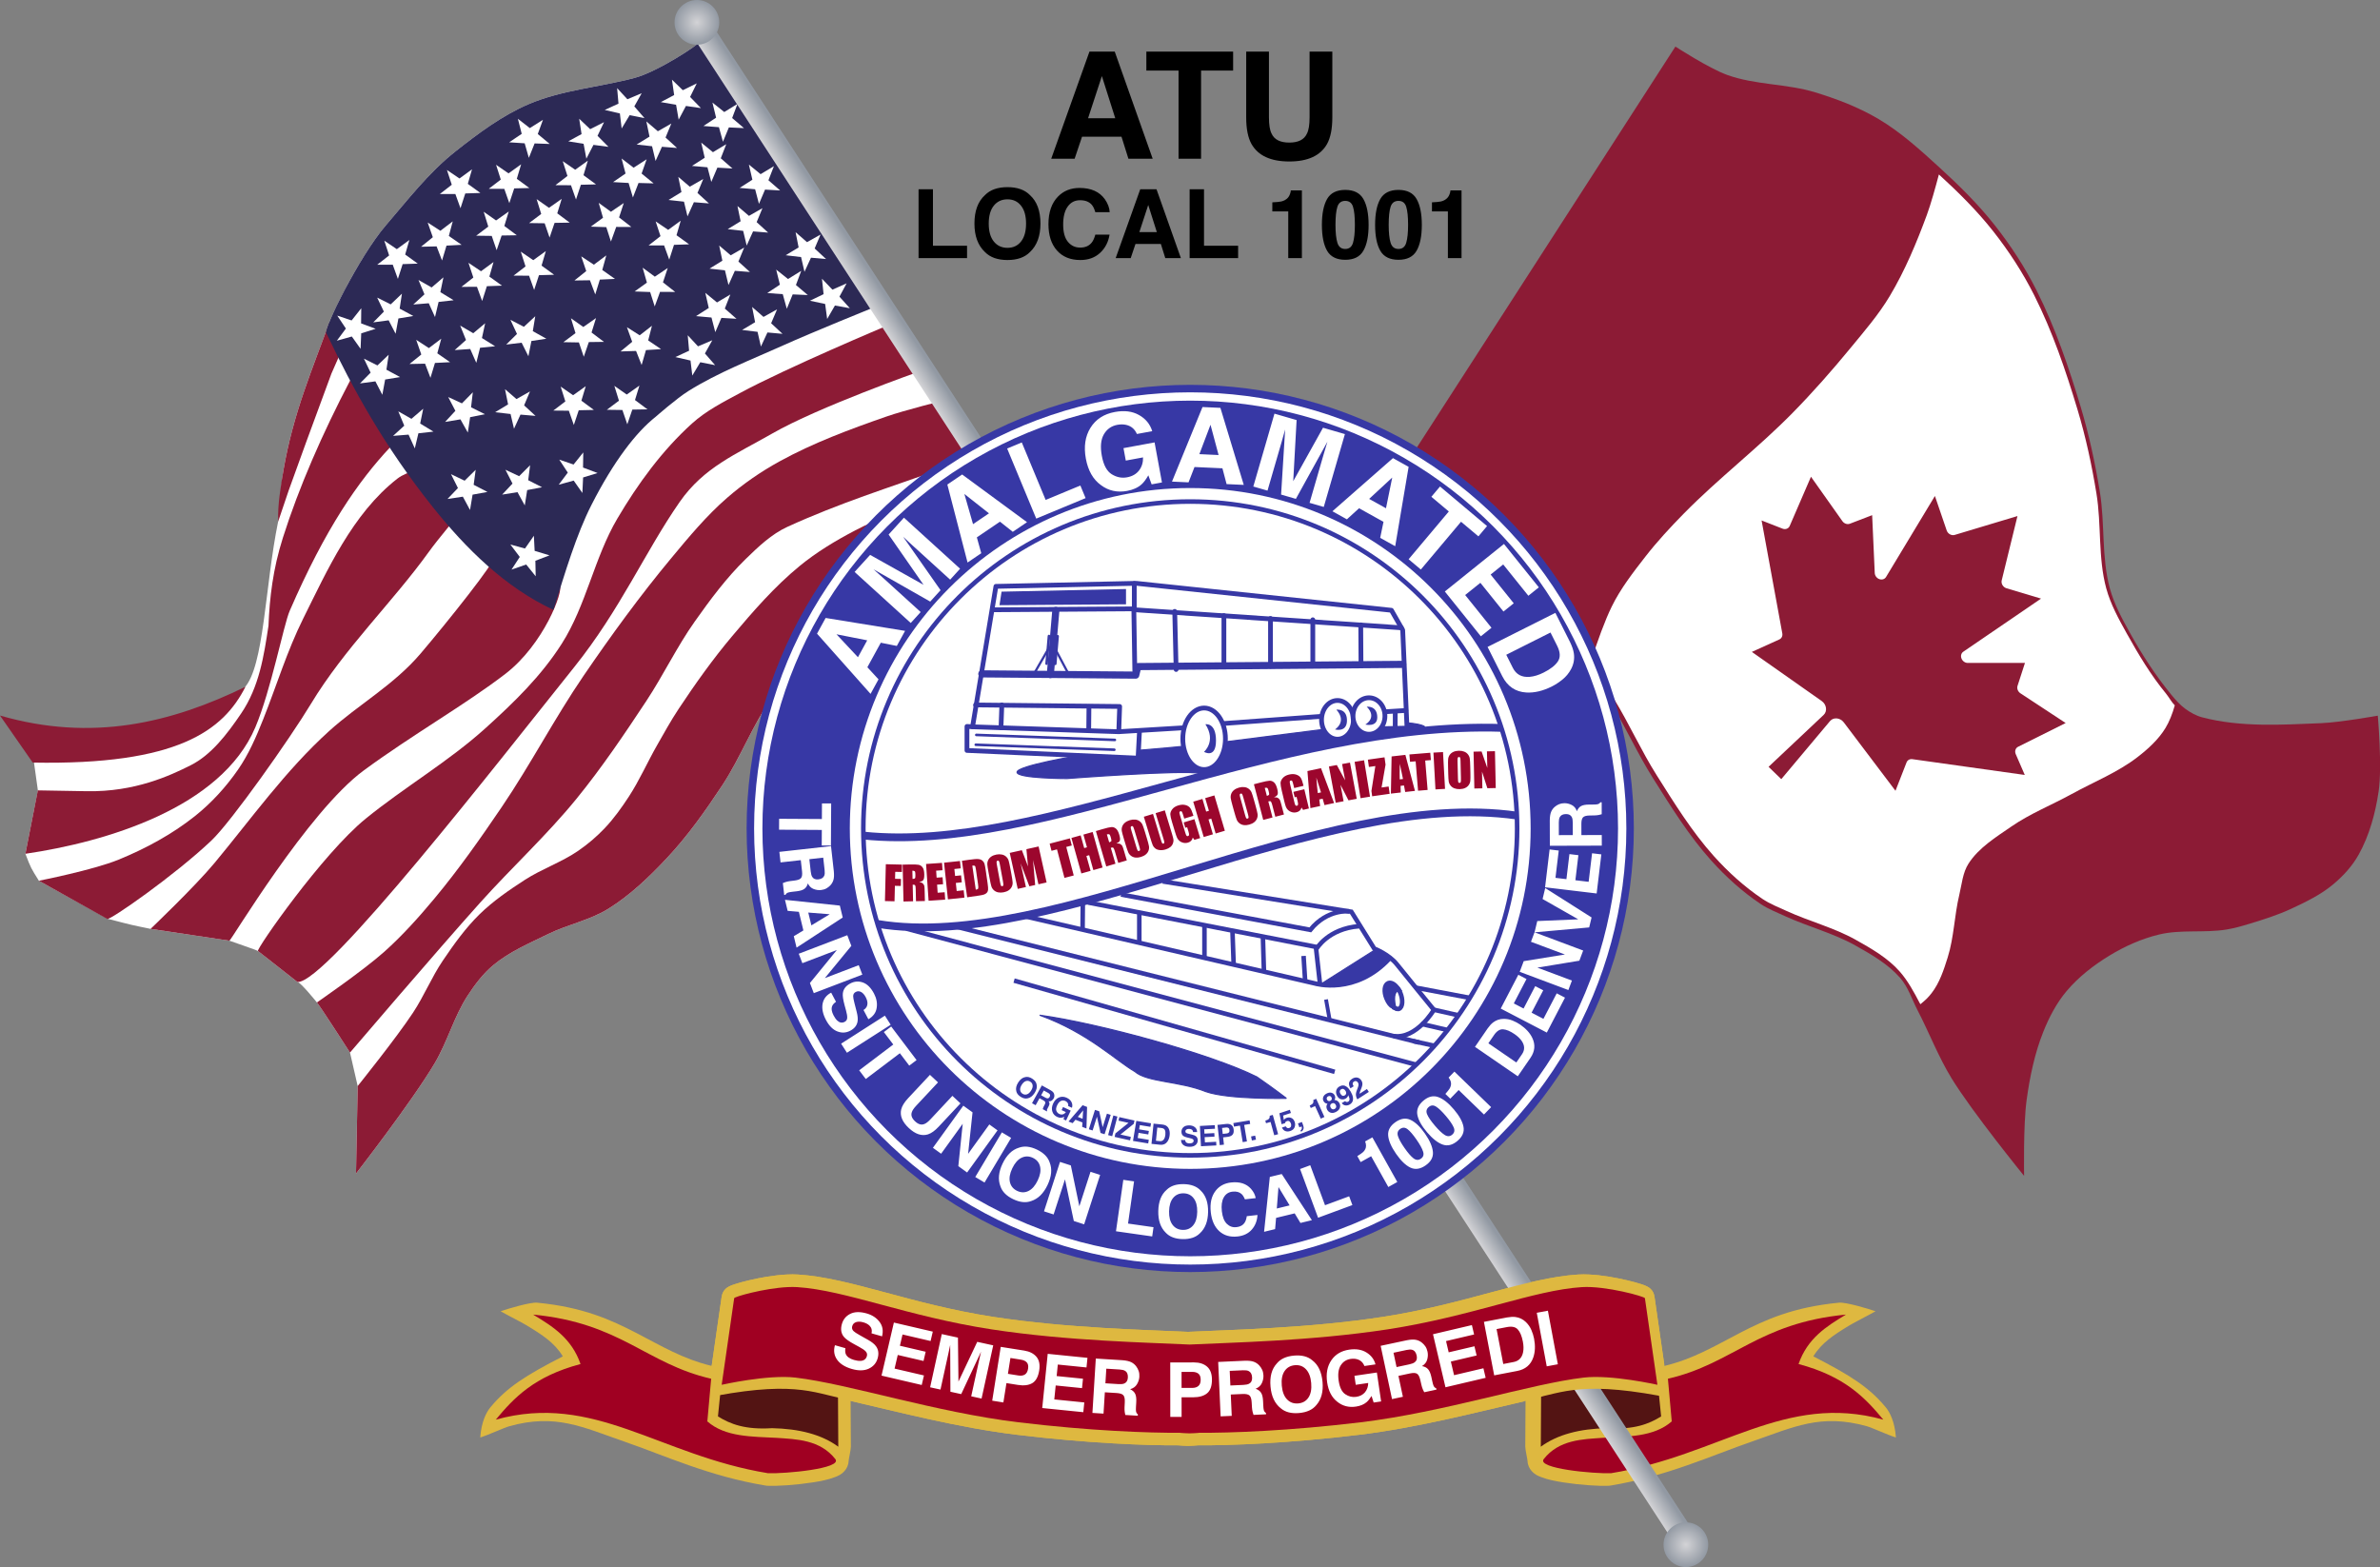 <?xml version="1.0" encoding="UTF-8"?>
<svg version="1.1" viewBox="0 0 1011.1 665.73" xmlns="http://www.w3.org/2000/svg" xmlns:xlink="http://www.w3.org/1999/xlink">
<rect x="0" y="0" width="1011.1" height="665.73" fill="#808080" stroke="none"/>
<defs>
<linearGradient id="b">
<stop stop-color="#d3d3d6" offset="0"/>
<stop stop-color="#9299a3" offset="1"/>
</linearGradient>
<linearGradient id="a">
<stop stop-color="#8c1b35" offset="0"/>
</linearGradient>
<linearGradient id="r" x1="3.114" x2="107.4" y1="318.15" y2="318.15" gradientUnits="userSpaceOnUse" xlink:href="#a"/>
<linearGradient id="n" x1="13.905" x2="169" y1="272.32" y2="272.32" gradientUnits="userSpaceOnUse" xlink:href="#a"/>
<linearGradient id="h" x1="121.27" x2="149.13" y1="189.53" y2="189.53" gradientUnits="userSpaceOnUse" xlink:href="#a"/>
<linearGradient id="g" x1="19.627" x2="197.88" y1="305.32" y2="305.32" gradientUnits="userSpaceOnUse" xlink:href="#a"/>
<linearGradient id="f" x1="67.087" x2="241.15" y1="328.62" y2="328.62" gradientUnits="userSpaceOnUse" xlink:href="#a"/>
<radialGradient id="d" cx="299.18" cy="19.768" r="9.5" gradientUnits="userSpaceOnUse" xlink:href="#b"/>
<linearGradient id="e" x1="319.76" x2="328.98" y1="44.861" y2="44.861" gradientTransform="matrix(.901 0 0 .901 -52.881 152.63)" gradientUnits="userSpaceOnUse" xlink:href="#b"/>
<linearGradient id="q" x1="112.68" x2="393.41" y1="288.03" y2="288.03" gradientUnits="userSpaceOnUse" xlink:href="#a"/>
<linearGradient id="p" x1="137.75" x2="421.36" y1="318.88" y2="318.88" gradientUnits="userSpaceOnUse" xlink:href="#a"/>
<linearGradient id="o" x1="154.35" x2="432.33" y1="360.89" y2="360.89" gradientUnits="userSpaceOnUse" xlink:href="#a"/>
<radialGradient id="c" cx="299.18" cy="19.768" r="9.5" gradientTransform="translate(420.15 646.73)" gradientUnits="userSpaceOnUse" xlink:href="#b"/>
<linearGradient id="m" x1="3.114" x2="107.4" y1="318.15" y2="318.15" gradientUnits="userSpaceOnUse">
<stop stop-color="#fff" offset="0"/>
</linearGradient>
<linearGradient id="l" x1="599.98" x2="1014.3" y1="269.94" y2="269.94" gradientUnits="userSpaceOnUse" xlink:href="#a"/>
<linearGradient id="k" x1="599.98" x2="1014.3" y1="269.94" y2="269.94" gradientTransform="matrix(.984 0 0 .984 12.742 4.141)" gradientUnits="userSpaceOnUse">
<stop stop-color="#fff" offset="0"/>
</linearGradient>
<linearGradient id="j" x1="612" x2="1077" y1="387.88" y2="387.88" gradientTransform="matrix(.24 .233 -.205 .217 684.95 3.683)" gradientUnits="userSpaceOnUse" xlink:href="#a"/>
<linearGradient id="i" x1="309.71" x2="512.7" y1="588.13" y2="588.13" gradientUnits="userSpaceOnUse">
<stop stop-color="#a00022" offset="0"/>
</linearGradient>
</defs>
<g transform="translate(-3.114 -10.268)">
<path d="m337.47 551.72c-5.542 0.266-11.456 1.356-16.135 2.459-2.339 0.552-4.345 1.103-5.889 1.602-0.772 0.249-1.406 0.471-2.07 0.764-0.332 0.147-0.649 0.274-1.223 0.658-0.287 0.192-0.651 0.412-1.219 1.09-0.396 0.472-1.042 1.477-1.213 2.838l-6e-3 -0.102-4.258 29.52c-12.43-3.02-21.222-8.422-31.943-13.965-11.002-5.687-22.791-11.032-42.234-12.898-2.832-0.272-12.293 2.527-15.488 3.643 3.345 1.911 8.626 4.524 11.061 5.996 6.61 3.996 11.848 7.381 15.373 13.174-15.89 8.13-23.771 13.219-30.738 21.596-1.677 2.015-3.851 6.011-4.357 12.865 3.825-1.189 9.938-4.118 12.465-4.818 19.598-5.431 31.018 0.415 48.541 6.477 17.523 6.062 36.405 14.863 60.371 18.783 0.207 0.034 0.417 0.057 0.627 0.066 4.356 0.192 12.13-0.329 19.189-1.42 3.53-0.545 6.721-1.173 9.475-2.25 1.377-0.538 2.724-1.011 4.221-2.748 0.748-0.868 1.54-2.292 1.602-3.994 0.033-0.91 0.982-4.853 0.975-6.215l-0.113-19.412c20.369 4.684 45.628 11.345 70.748 14.385 29.413 3.56 54.774 4.56 68.445 4.465l0.344 0.033c1.075 0.104 2.333 0.171 3.828 0.215 1.495-0.044 2.753-0.111 3.828-0.215l0.344-0.033c13.672 0.095 39.032-0.905 68.445-4.465 25.12-3.04 50.379-9.701 70.748-14.385l-0.113 19.412c-7e-3 1.361 0.942 5.305 0.975 6.215 0.062 1.702 0.853 3.126 1.602 3.994 1.497 1.737 2.844 2.21 4.221 2.748 2.753 1.077 5.945 1.705 9.475 2.25 7.059 1.091 14.833 1.612 19.189 1.42 0.21-0.01 0.419-0.032 0.627-0.066 23.967-3.92 42.848-12.721 60.371-18.783 17.523-6.062 28.943-11.908 48.541-6.477 2.526 0.701 8.64 3.629 12.465 4.818-0.506-6.854-2.68-10.85-4.357-12.865-6.967-8.376-14.848-13.465-30.738-21.596 3.525-5.793 8.763-9.178 15.373-13.174 2.434-1.472 7.715-4.085 11.061-5.996-3.195-1.115-12.656-3.914-15.488-3.643-19.444 1.866-31.233 7.211-42.234 12.898-10.721 5.542-19.513 10.945-31.943 13.965l-4.258-29.52-6e-3 0.102c-0.171-1.361-0.817-2.366-1.213-2.838-0.568-0.678-0.932-0.898-1.219-1.09-0.573-0.384-0.89-0.512-1.223-0.658-0.665-0.293-1.298-0.514-2.07-0.764-1.544-0.499-3.55-1.05-5.889-1.602-4.678-1.103-10.593-2.193-16.135-2.459-1.579-0.075-3.136-0.086-4.658 0.01-22.149 1.392-47.838 12.593-82.977 17.99-31.761 4.879-65.436 5.516-82.742 6.359-17.306-0.844-50.982-1.481-82.742-6.359-35.139-5.398-60.828-16.599-82.977-17.99-1.522-0.096-3.079-0.085-4.658-0.01z" fill="#deb840" stop-color="#000000" style="paint-order:markers stroke fill"/>
<g>
<path d="m309.06 602.75c36.606-7.576 45.362-1.954 50.062 0.875l0.125 21.25c-7.109-5.239-16.684-7.634-28.125-7.875-11.458 0.728-17.817-1.765-23-5z" fill="#531413" style="paint-order:markers stroke fill"/>
<path d="m229.62 568.75c8.389 5.072 16.311 10.046 20.125 21-19.785 5.252-28.356 14.435-36 23.625 41.821-11.59 69.341 15.18 115.62 22.75 7.018 0.309 31.803-1.942 28.625-6-6.472-8.265-16.612-8.424-24.75-9-10.802-0.572-22.03-0.335-29.625-7l1.625-18.125c-27.684-6.345-38.273-23.662-75.625-27.25z" fill="#a00022" style="paint-order:markers stroke fill"/>
<path d="m707.88 602.75c-36.606-7.576-45.362-1.954-50.062 0.875l-0.125 21.25c7.109-5.239 16.684-7.634 28.125-7.875 11.458 0.728 17.817-1.765 23-5z" fill="#531413" style="paint-order:markers stroke fill"/>
<path d="m787.32 568.75c-8.389 5.072-16.311 10.046-20.125 21 19.785 5.252 28.356 14.435 36 23.625-41.821-11.59-69.341 15.18-115.62 22.75-7.018 0.309-31.803-1.942-28.625-6 6.472-8.265 16.612-8.424 24.75-9 10.802-0.572 22.03-0.335 29.625-7l-1.625-18.125c27.684-6.345 38.273-23.662 75.625-27.25z" fill="#a00022" style="paint-order:markers stroke fill"/>
</g>
</g>
<g transform="translate(-3.114 -10.268)">
<g stroke-miterlimit="6.5" stroke-width="0">
<path d="m300.1 28.27c0.143 0.713-17.422 12.465-27.51 15.133-14.795 3.912-30.726 5.079-44.801 11.086-11.358 4.848-21.443 12.426-31.137 20.076-11.564 9.127-20.667 21.079-29.57 31.389-10.326 11.957-24.069 39.089-25.326 44.812-3.199 8.569-6.463 17.013-9.426 25.658-3.796 11.078-6.783 21.988-8.705 33.082-1.325 7.648-1.439 15.21-2.356 22.379-5.61 27.268-5.899 61.692-14.395 70.637-17.048 17.949-41.442 22.245-84.697 21.875-13.104-0.112-4.27 6.284-4.611 9.895l1.647 11.8-5.307 26.894c2.402 6.282 2.393 6.093 5.721 11.441l29.262 16.18c11.149 2.891 9.65 2.506 18.199 4.273l33.492 5.018c0.14 0.09 11.967 4.116 12.111 4.369l16.803 13.182c1.331 0.087 8.256 8.689 8.256 8.689 1.593 1.883 14.051 21.293 14.051 21.293l3.268 14.229-0.717 37.18s23.592-30.337 33.391-46.809c5.457-9.173 8.21-19.833 14.031-28.779 3.092-4.752 6.596-9.387 10.959-13.008 6.882-5.712 15.324-9.275 23.354-13.213 8.243-4.043 17.596-5.816 25.4-10.652 9.28-5.75 17.305-13.455 24.785-21.406 8.913-9.474 16.49-20.181 23.66-31.035 7.854-11.89 12.808-25.589 21.1-37.178 10.864-15.184 22.653-30.165 37.18-41.893 19.091-15.412 64.117-36.154 64.117-36.154l-11.164-15.773s0.331-1.061 0.199-9.715l-17.092-22.887-10.865-12.168-13.471-19.555-6.297-7.475z" fill="url(#m)" style="paint-order:markers stroke fill"/>
<path d="m3.114 314.25 13.905 19.989c61.647 1.149 80.98-13.667 90.385-32.229-31.581 15.423-65.214 23.532-104.29 12.24z" fill="url(#r)" style="paint-order:markers stroke fill"/>
<path d="m155.07 471.66-0.717 37.18s23.592-30.336 33.39-46.807c5.457-9.173 8.211-19.835 14.032-28.781 3.092-4.752 6.597-9.387 10.959-13.008 6.882-5.712 15.323-9.274 23.352-13.213 8.243-4.043 17.596-5.816 25.401-10.652 9.28-5.75 17.306-13.455 24.786-21.406 8.913-9.474 16.49-20.18 23.66-31.034 7.854-11.89 12.808-25.591 21.099-37.18 10.864-15.184 22.653-30.163 37.18-41.891 19.091-15.412 64.117-36.155 64.117-36.155l-11.164-15.773s-37.203 13.505-54.694 22.635c-8.303 4.334-16.42 9.216-23.66 15.159-10.62 8.716-19.722 19.197-28.576 29.703-8.277 9.822-15.748 20.326-22.84 31.034-3.288 4.965-6.162 10.193-9.116 15.363-4.115 7.205-7.456 14.863-11.983 21.816-3.07 4.715-6.375 9.331-10.242 13.417-3.396 3.588-7.198 6.826-11.267 9.628-7.109 4.896-15.492 7.701-22.738 12.393-6.769 4.383-13.498 9-19.256 14.646-5.969 5.854-10.885 12.74-15.568 19.665-4.737 7.005-7.943 14.961-12.598 22.021-7.179 10.888-23.557 31.239-23.557 31.239z" fill="url(#o)" style="paint-order:markers stroke fill"/>
<path d="m112.69 414.27 16.802 13.181c12.142 0.798 85.823-94.165 117.62-133.84 19.565-24.414 30.066-48.986 44.758-70.106 10.276-14.772 23.867-20.21 39.399-29.114 19.503-11.182 62.14-26.217 62.14-26.217l-13.471-19.554s-42.382 17.784-62.574 28.68c-7.121 3.842-14.275 7.467-20.279 12.891-12.662 11.442-23.063 25.707-31.722 40.413-9.801 16.646-13.214 36.878-23.61 53.159-8.813 13.802-20.159 24.79-32.301 35.777-15.725 14.229-34.538 25.144-50.986 38.53-18.444 15.009-46.361 55.17-45.772 56.201z" fill="url(#q)" style="paint-order:markers stroke fill"/>
<path d="m137.75 436.14c1.593 1.883 14.05 21.293 14.05 21.293s36.541-42.795 55.332-63.733c13.372-14.9 28.195-28.517 40.847-44.034 10.761-13.198 20.308-27.363 29.694-41.571 7.262-10.992 12.96-22.994 20.568-33.75 6.619-9.358 13.512-18.659 21.727-26.652 5.33-5.186 10.909-10.524 17.671-13.616 22.119-10.114 43.233-16.66 65.037-24.479 6.194-2.222 18.685-6.373 18.685-6.373l-17.092-22.886s-16.672 4.129-24.769 6.953c-15.427 5.381-30.873 11.108-45.193 18.975-7.935 4.36-15.473 9.559-22.307 15.499-8.742 7.598-16.203 16.589-23.61 25.493-13.327 16.02-25.62 32.907-37.371 50.117-12.352 18.09-22.468 37.638-34.764 55.766-9.052 13.347-18.352 26.578-28.68 38.964-6.584 7.896-13.488 15.594-21.148 22.451-8.914 7.981-28.68 21.582-28.68 21.582z" fill="url(#p)" style="paint-order:markers stroke fill"/>
<path d="m67.087 404.88 33.492 5.019c0.5 0.321 33.344-54.871 57.05-72.311 20.586-15.145 43.459-28.159 60.225-41.072 16.286-12.543 24.89-35.406 23.045-37.589l-28.269-11.574c1.759 0.64-19.56 27.312-30.829 40.56-11.436 13.443-26.363 21.612-38.921 32.98-18.445 16.697-33.185 37.407-48.651 56.025-8.376 10.084-27.142 27.961-27.142 27.961z" fill="url(#f)" style="paint-order:markers stroke fill"/>
<path d="m19.627 384.43 29.042 16.223c1.029 0.752 28.716-18.535 44.279-33.319 8.533-8.105 33.376-43.334 42.215-57.976 14.342-23.758 34.658-43.129 50.175-64.696 3.937-5.472 12.543-15.641 12.543-15.641l-18.231-19.051c-2.732 1-5.494 1.901-7.784 3.687-19.021 14.831-29.8 39.042-39.945 59.405-6.859 13.767-11.329 28.557-17.002 42.813-2.936 7.377-6.131 14.777-10.652 21.304-5.145 7.427-11.356 14.257-18.436 19.87-9.73 7.713-20.873 13.738-32.366 18.436-10.799 4.415-33.838 8.944-33.838 8.944z" fill="url(#g)" style="paint-order:markers stroke fill"/>
<path d="m19.192 346.04-5.287 26.942c34.054-4.992 83.139-19.424 97.684-53.731 6.679-15.755 12.005-43.496 14.595-49.47 15.207-35.068 29.237-55.242 42.813-69.648l-17.002-28.474c-11.996 22.908-21.885 45.59-28.678 66.985-4.295 13.524-5.645 25.475-6.145 37.487-1.944 12.794-3.913 25.86-11.574 37.18-6.094 9.005-12.786 17.666-21.406 22.021-8.815 4.454-23.767 11.406-44.144 11.062z" fill="url(#n)" style="paint-order:markers stroke fill"/>
<path d="m121.27 231.89c-0.188-7.225 1.031-14.731 2.356-22.379 1.922-11.094 4.91-22.005 8.706-33.083 3.374-9.848 7.139-19.434 10.754-29.242l6.043 9.935-5.224 11.881-10.754 29.191-7.375 20.382z" fill="url(#h)" style="paint-order:markers stroke fill"/>
<path d="m141.75 151.79c11.255 23.703 24.727 48.226 45.271 73.949 14.069 17.616 30.692 34.043 51.211 43.632 4.999-16.005 9.729-31.976 16.183-44.656 9.407-18.482 18.981-30.879 27.269-37.402 0 0 8.9-7.82 13.905-10.942 12.633-7.88 26.769-13.312 40.247-19.376 12.569-5.655 37.799-15.858 37.799-15.858l-73.54-112.87c0.143 0.713-17.422 12.466-27.509 15.134-14.795 3.912-30.727 5.079-44.801 11.087-11.358 4.848-21.443 12.424-31.137 20.075-11.564 9.127-20.667 21.079-29.57 31.389-11.321 13.108-26.749 44.457-25.328 45.838z" fill="#2c2955" style="paint-order:markers stroke fill"/>
<g fill="#fff">
<path d="m230.69 255.09-4.035-5.002-6.234 2.165 3.51-5.383-3.985-5.26 6.204 1.675 3.771-5.415 0.325 6.418 6.316 1.913-6.004 2.292z" style="paint-order:markers stroke fill"/>
<path transform="rotate(10.57 368.99 90.241)" d="m230.69 255.09-4.035-5.002-6.234 2.165 3.51-5.383-3.985-5.26 6.204 1.675 3.771-5.415 0.325 6.418 6.316 1.913-6.004 2.292z" style="paint-order:markers stroke fill"/>
<path transform="rotate(10.107 398.59 213.83)" d="m230.69 255.09-4.035-5.002-6.234 2.165 3.51-5.383-3.985-5.26 6.204 1.675 3.771-5.415 0.325 6.418 6.316 1.913-6.004 2.292z" style="paint-order:markers stroke fill"/>
<path transform="rotate(3.829 769.99 534.13)" d="m230.69 255.09-4.035-5.002-6.234 2.165 3.51-5.383-3.985-5.26 6.204 1.675 3.771-5.415 0.325 6.418 6.316 1.913-6.004 2.292z" style="paint-order:markers stroke fill"/>
<path transform="rotate(-57.475 152.93 263.97)" d="m230.69 255.09-4.035-5.002-6.234 2.165 3.51-5.383-3.985-5.26 6.204 1.675 3.771-5.415 0.325 6.418 6.316 1.913-6.004 2.292z" style="paint-order:markers stroke fill"/>
<path transform="rotate(-62.379 163.05 238.47)" d="m230.69 255.09-4.035-5.002-6.234 2.165 3.51-5.383-3.985-5.26 6.204 1.675 3.771-5.415 0.325 6.418 6.316 1.913-6.004 2.292z" style="paint-order:markers stroke fill"/>
<path transform="rotate(-46.25 150.88 221.09)" d="m230.69 255.09-4.035-5.002-6.234 2.165 3.51-5.383-3.985-5.26 6.204 1.675 3.771-5.415 0.325 6.418 6.316 1.913-6.004 2.292z" style="paint-order:markers stroke fill"/>
<path transform="rotate(-52.357 171.17 194.61)" d="m230.69 255.09-4.035-5.002-6.234 2.165 3.51-5.383-3.985-5.26 6.204 1.675 3.771-5.415 0.325 6.418 6.316 1.913-6.004 2.292z" style="paint-order:markers stroke fill"/>
<path transform="rotate(-52.053 181.81 171.02)" d="m230.69 255.09-4.035-5.002-6.234 2.165 3.51-5.383-3.985-5.26 6.204 1.675 3.771-5.415 0.325 6.418 6.316 1.913-6.004 2.292z" style="paint-order:markers stroke fill"/>
<path transform="rotate(-60.429 129.22 262.24)" d="m230.69 255.09-4.035-5.002-6.234 2.165 3.51-5.383-3.985-5.26 6.204 1.675 3.771-5.415 0.325 6.418 6.316 1.913-6.004 2.292z" style="paint-order:markers stroke fill"/>
<path transform="rotate(-54.017 123.28 245.29)" d="m230.69 255.09-4.035-5.002-6.234 2.165 3.51-5.383-3.985-5.26 6.204 1.675 3.771-5.415 0.325 6.418 6.316 1.913-6.004 2.292z" style="paint-order:markers stroke fill"/>
<path transform="rotate(-56.829 131.76 222.16)" d="m230.69 255.09-4.035-5.002-6.234 2.165 3.51-5.383-3.985-5.26 6.204 1.675 3.771-5.415 0.325 6.418 6.316 1.913-6.004 2.292z" style="paint-order:markers stroke fill"/>
<path transform="rotate(-59.719 145.06 200.68)" d="m230.69 255.09-4.035-5.002-6.234 2.165 3.51-5.383-3.985-5.26 6.204 1.675 3.771-5.415 0.325 6.418 6.316 1.913-6.004 2.292z" style="paint-order:markers stroke fill"/>
<path transform="rotate(-51.876 142.82 175.48)" d="m230.69 255.09-4.035-5.002-6.234 2.165 3.51-5.383-3.985-5.26 6.204 1.675 3.771-5.415 0.325 6.418 6.316 1.913-6.004 2.292z" style="paint-order:markers stroke fill"/>
<path transform="rotate(-54.701 164.04 155.36)" d="m230.69 255.09-4.035-5.002-6.234 2.165 3.51-5.383-3.985-5.26 6.204 1.675 3.771-5.415 0.325 6.418 6.316 1.913-6.004 2.292z" style="paint-order:markers stroke fill"/>
<path transform="rotate(-39.919 145.33 105.29)" d="m230.69 255.09-4.035-5.002-6.234 2.165 3.51-5.383-3.985-5.26 6.204 1.675 3.771-5.415 0.325 6.418 6.316 1.913-6.004 2.292z" style="paint-order:markers stroke fill"/>
<path transform="rotate(-68.494 119.48 252.45)" d="m230.69 255.09-4.035-5.002-6.234 2.165 3.51-5.383-3.985-5.26 6.204 1.675 3.771-5.415 0.325 6.418 6.316 1.913-6.004 2.292z" style="paint-order:markers stroke fill"/>
<path transform="rotate(-60.486 109.87 244.38)" d="m230.69 255.09-4.035-5.002-6.234 2.165 3.51-5.383-3.985-5.26 6.204 1.675 3.771-5.415 0.325 6.418 6.316 1.913-6.004 2.292z" style="paint-order:markers stroke fill"/>
<path transform="rotate(-57.475 106.33 228.24)" d="m230.69 255.09-4.035-5.002-6.234 2.165 3.51-5.383-3.985-5.26 6.204 1.675 3.771-5.415 0.325 6.418 6.316 1.913-6.004 2.292z" style="paint-order:markers stroke fill"/>
<path transform="rotate(-53.169 100.17 207.66)" d="m230.69 255.09-4.035-5.002-6.234 2.165 3.51-5.383-3.985-5.26 6.204 1.675 3.771-5.415 0.325 6.418 6.316 1.913-6.004 2.292z" style="paint-order:markers stroke fill"/>
<path transform="rotate(-52.691 105.27 183.14)" d="m230.69 255.09-4.035-5.002-6.234 2.165 3.51-5.383-3.985-5.26 6.204 1.675 3.771-5.415 0.325 6.418 6.316 1.913-6.004 2.292z" style="paint-order:markers stroke fill"/>
<path transform="rotate(-53.657 122.64 158.63)" d="m230.69 255.09-4.035-5.002-6.234 2.165 3.51-5.383-3.985-5.26 6.204 1.675 3.771-5.415 0.325 6.418 6.316 1.913-6.004 2.292z" style="paint-order:markers stroke fill"/>
<path transform="rotate(-50.746 132.97 132.21)" d="m230.69 255.09-4.035-5.002-6.234 2.165 3.51-5.383-3.985-5.26 6.204 1.675 3.771-5.415 0.325 6.418 6.316 1.913-6.004 2.292z" style="paint-order:markers stroke fill"/>
<path transform="rotate(-47.666 149.53 103.83)" d="m230.69 255.09-4.035-5.002-6.234 2.165 3.51-5.383-3.985-5.26 6.204 1.675 3.771-5.415 0.325 6.418 6.316 1.913-6.004 2.292z" style="paint-order:markers stroke fill"/>
<path transform="rotate(-45.99 161.76 80.037)" d="m230.69 255.09-4.035-5.002-6.234 2.165 3.51-5.383-3.985-5.26 6.204 1.675 3.771-5.415 0.325 6.418 6.316 1.913-6.004 2.292z" style="paint-order:markers stroke fill"/>
<path transform="rotate(-40.82 144.39 18.816)" d="m230.69 255.09-4.035-5.002-6.234 2.165 3.51-5.383-3.985-5.26 6.204 1.675 3.771-5.415 0.325 6.418 6.316 1.913-6.004 2.292z" style="paint-order:markers stroke fill"/>
<path transform="rotate(-48.602 156.19 67.341)" d="m230.69 255.09-4.035-5.002-6.234 2.165 3.51-5.383-3.985-5.26 6.204 1.675 3.771-5.415 0.325 6.418 6.316 1.913-6.004 2.292z" style="paint-order:markers stroke fill"/>
<path transform="rotate(-46.091 133.96 42.717)" d="m230.69 255.09-4.035-5.002-6.234 2.165 3.51-5.383-3.985-5.26 6.204 1.675 3.771-5.415 0.325 6.418 6.316 1.913-6.004 2.292z" style="paint-order:markers stroke fill"/>
<path transform="rotate(-46.719 126.54 85.08)" d="m230.69 255.09-4.035-5.002-6.234 2.165 3.51-5.383-3.985-5.26 6.204 1.675 3.771-5.415 0.325 6.418 6.316 1.913-6.004 2.292z" style="paint-order:markers stroke fill"/>
<path transform="rotate(-53.013 121.9 119.23)" d="m230.69 255.09-4.035-5.002-6.234 2.165 3.51-5.383-3.985-5.26 6.204 1.675 3.771-5.415 0.325 6.418 6.316 1.913-6.004 2.292z" style="paint-order:markers stroke fill"/>
<path transform="rotate(-51.013 95.483 138.3)" d="m230.69 255.09-4.035-5.002-6.234 2.165 3.51-5.383-3.985-5.26 6.204 1.675 3.771-5.415 0.325 6.418 6.316 1.913-6.004 2.292z" style="paint-order:markers stroke fill"/>
<path transform="rotate(-52.053 84.075 165.17)" d="m230.69 255.09-4.035-5.002-6.234 2.165 3.51-5.383-3.985-5.26 6.204 1.675 3.771-5.415 0.325 6.418 6.316 1.913-6.004 2.292z" style="paint-order:markers stroke fill"/>
<path transform="rotate(-52.053 78.326 190.88)" d="m230.69 255.09-4.035-5.002-6.234 2.165 3.51-5.383-3.985-5.26 6.204 1.675 3.771-5.415 0.325 6.418 6.316 1.913-6.004 2.292z" style="paint-order:markers stroke fill"/>
<path transform="rotate(-54.156 77.237 215.46)" d="m230.69 255.09-4.035-5.002-6.234 2.165 3.51-5.383-3.985-5.26 6.204 1.675 3.771-5.415 0.325 6.418 6.316 1.913-6.004 2.292z" style="paint-order:markers stroke fill"/>
<path transform="rotate(-53.013 72.475 238.9)" d="m230.69 255.09-4.035-5.002-6.234 2.165 3.51-5.383-3.985-5.26 6.204 1.675 3.771-5.415 0.325 6.418 6.316 1.913-6.004 2.292z" style="paint-order:markers stroke fill"/>
<path transform="rotate(-52.948 55.448 197.25)" d="m230.69 255.09-4.035-5.002-6.234 2.165 3.51-5.383-3.985-5.26 6.204 1.675 3.771-5.415 0.325 6.418 6.316 1.913-6.004 2.292z" style="paint-order:markers stroke fill"/>
<path transform="rotate(-52.527 62.198 175.35)" d="m230.69 255.09-4.035-5.002-6.234 2.165 3.51-5.383-3.985-5.26 6.204 1.675 3.771-5.415 0.325 6.418 6.316 1.913-6.004 2.292z" style="paint-order:markers stroke fill"/>
<path transform="rotate(-52.527 74.804 145.88)" d="m230.69 255.09-4.035-5.002-6.234 2.165 3.51-5.383-3.985-5.26 6.204 1.675 3.771-5.415 0.325 6.418 6.316 1.913-6.004 2.292z" style="paint-order:markers stroke fill"/>
<path transform="rotate(-49.647 75.317 117.46)" d="m230.69 255.09-4.035-5.002-6.234 2.165 3.51-5.383-3.985-5.26 6.204 1.675 3.771-5.415 0.325 6.418 6.316 1.913-6.004 2.292z" style="paint-order:markers stroke fill"/>
<path transform="rotate(-46.587 83.534 90.393)" d="m230.69 255.09-4.035-5.002-6.234 2.165 3.51-5.383-3.985-5.26 6.204 1.675 3.771-5.415 0.325 6.418 6.316 1.913-6.004 2.292z" style="paint-order:markers stroke fill"/>
<path transform="rotate(-46.587 110.5 67.395)" d="m230.69 255.09-4.035-5.002-6.234 2.165 3.51-5.383-3.985-5.26 6.204 1.675 3.771-5.415 0.325 6.418 6.316 1.913-6.004 2.292z" style="paint-order:markers stroke fill"/>
<path transform="rotate(-47.824 97.781 56.021)" d="m230.69 255.09-4.035-5.002-6.234 2.165 3.51-5.383-3.985-5.26 6.204 1.675 3.771-5.415 0.325 6.418 6.316 1.913-6.004 2.292z" style="paint-order:markers stroke fill"/>
<path transform="rotate(-47.804 77.043 74.146)" d="m230.69 255.09-4.035-5.002-6.234 2.165 3.51-5.383-3.985-5.26 6.204 1.675 3.771-5.415 0.325 6.418 6.316 1.913-6.004 2.292z" style="paint-order:markers stroke fill"/>
<path transform="rotate(-48.453 63.371 61.563)" d="m230.69 255.09-4.035-5.002-6.234 2.165 3.51-5.383-3.985-5.26 6.204 1.675 3.771-5.415 0.325 6.418 6.316 1.913-6.004 2.292z" style="paint-order:markers stroke fill"/>
<path transform="rotate(-42.958 13.052 66.445)" d="m230.69 255.09-4.035-5.002-6.234 2.165 3.51-5.383-3.985-5.26 6.204 1.675 3.771-5.415 0.325 6.418 6.316 1.913-6.004 2.292z" style="paint-order:markers stroke fill"/>
<path transform="rotate(-46.587 49.399 94.372)" d="m230.69 255.09-4.035-5.002-6.234 2.165 3.51-5.383-3.985-5.26 6.204 1.675 3.771-5.415 0.325 6.418 6.316 1.913-6.004 2.292z" style="paint-order:markers stroke fill"/>
<path transform="rotate(-43.623 18.217 125.24)" d="m230.69 255.09-4.035-5.002-6.234 2.165 3.51-5.383-3.985-5.26 6.204 1.675 3.771-5.415 0.325 6.418 6.316 1.913-6.004 2.292z" style="paint-order:markers stroke fill"/>
<path transform="rotate(-39.838 -14.766 93.987)" d="m230.69 255.09-4.035-5.002-6.234 2.165 3.51-5.383-3.985-5.26 6.204 1.675 3.771-5.415 0.325 6.418 6.316 1.913-6.004 2.292z" style="paint-order:markers stroke fill"/>
<path transform="rotate(-49.101 32.63 156.73)" d="m230.69 255.09-4.035-5.002-6.234 2.165 3.51-5.383-3.985-5.26 6.204 1.675 3.771-5.415 0.325 6.418 6.316 1.913-6.004 2.292z" style="paint-order:markers stroke fill"/>
</g>
<rect transform="rotate(-33.082)" x="235.18" y="184" width="9.557" height="760.18" ry="0" fill="url(#e)" style="paint-order:markers stroke fill"/>
<circle cx="299.18" cy="19.768" r="9.5" fill="url(#d)" style="paint-order:markers stroke fill"/>
<circle cx="719.33" cy="666.5" r="9.5" fill="url(#c)" style="paint-order:markers stroke fill"/>
</g>
<path d="m714.88 30.052s14.088 9.174 21.92 12.021c11.969 4.35 25.299 3.697 37.477 7.425 9.293 2.845 18.51 6.359 26.87 11.314 9.453 5.602 17.69 13.102 25.809 20.506 8.438 7.694 16.626 15.775 23.688 24.749 6.753 8.58 12.772 17.822 17.678 27.577 7.926 15.761 13.662 32.602 18.738 49.497 3.545 11.802 6.139 23.902 8.132 36.062 2.223 13.563 0.645 27.748 4.243 41.012 1.864 6.872 5.37 13.228 8.839 19.445 5.048 9.049 10.742 17.807 17.324 25.809 1.8 2.188 3.712 4.354 6.01 6.01 2.138 1.541 4.522 2.868 7.071 3.535 16.322 4.277 33.7 3.172 50.558 2.475 8.077-0.334 24.042-3.182 24.042-3.182s1.929 21.565 0.354 32.173c-1.38 9.291-3.913 18.665-8.485 26.87-2.725 4.891-6.652 9.152-10.96 12.728-5.242 4.35-11.502 7.379-17.678 10.253-5.678 2.642-11.686 4.542-17.678 6.364-3.254 0.99-6.541 1.935-9.899 2.475-9.451 1.52-19.334-0.13-28.638 2.121-7.34 1.776-14.405 4.918-20.86 8.839-6.796 4.128-13.265 9.118-18.385 15.203-4.282 5.089-7.438 11.146-9.899 17.324-3.682 9.241-5.721 19.136-7.071 28.991-1.456 10.631-1.061 32.173-1.061 32.173s-21.756-26.731-30.759-41.366c-5.661-9.203-9.518-19.402-14.496-28.991-2.405-4.633-3.984-9.863-7.425-13.789-5.174-5.904-12.241-9.955-19.092-13.789-9.359-5.237-19.947-7.911-29.698-12.374-3.594-1.645-7.329-3.094-10.607-5.303-7.686-5.18-14.666-11.49-20.86-18.385-9.549-10.63-17.127-22.915-24.749-35.002-6.698-10.621-11.84-22.164-18.385-32.88-12.316-20.169-23.557-41.369-39.244-59.043-13.874-15.631-47.73-40.659-47.73-40.659z" fill="url(#l)" stroke-miterlimit="6.5" stroke-width="0" style="paint-order:markers stroke fill"/>
<path d="m826.82 84.381c-1.423 5.387-3.451 12.681-5.115 17.19-4.371 11.844-9.278 23.603-15.746 34.445-4.74 7.944-10.856 14.996-16.73 22.143-7.819 9.513-15.974 18.771-24.603 27.556-14.722 14.987-31.537 27.819-46.254 42.81-5.697 5.803-11.247 11.786-16.238 18.206-5.221 6.716-10.523 13.522-14.27 21.159-2.947 6.006-6.04 14.588-8.778 23.06 3.233 5.432 6.438 10.879 9.718 16.252 6.441 10.547 11.501 21.906 18.093 32.359 7.501 11.895 14.958 23.986 24.355 34.447 6.096 6.785 12.965 12.995 20.528 18.093 3.226 2.174 6.902 3.6 10.439 5.219 9.597 4.392 20.016 7.025 29.226 12.179 6.742 3.772 13.697 7.758 18.789 13.568 3.386 3.864 6.002 8.657 8.369 13.217 0.174 0.335 0.191 0.274 0.363 0.611 2.227-1.809 3.381-2.95 4.708-4.653 3.429-4.401 5.221-9.93 6.889-15.254 2.693-8.596 2.818-17.813 4.921-26.572 1.078-4.491 1.433-9.404 3.937-13.286 4.349-6.743 11.6-11.192 18.206-15.746 7.976-5.498 17.099-9.11 25.588-13.778 9.395-5.166 19.569-9.184 28.048-15.746 4.495-3.479 8.848-7.45 11.81-12.302 1.625-2.663 2.956-6.069 3.965-9.627-1.272-1.22-2.608-3.63-3.725-4.988-6.477-7.876-11.728-16.673-16.696-25.578-3.414-6.119-6.865-12.374-8.7-19.137-3.541-13.054-1.988-27.013-4.175-40.361-1.961-11.968-4.513-23.876-8.002-35.49-4.995-16.628-10.642-33.202-18.443-48.713-4.828-9.6-10.75-18.694-17.395-27.139-6.885-8.749-14.859-16.635-23.081-24.144z" fill="url(#k)" stroke-miterlimit="6.5" stroke-width="0" style="paint-order:markers stroke fill"/>
<path d="m759.86 341.27 20.713-24.682c1.466-1.723 4.307-1.445 5.842 0.572l21.958 29.055 4.695-12.038c0.377-0.988 1.37-1.549 2.468-1.396l47.767 6.71-3.841-8.843c-0.533-1.24-0.105-2.581 0.998-3.128l20.216-10.087-19.231-12.637c-1.071-0.709-1.583-2.027-1.223-3.151l3.159-9.742-24.322 3e-3c-1.133-0.01-2.21-0.775-2.645-1.879-0.435-1.104-0.123-2.281 0.766-2.891l33.03-22.564-14.661-4.385c-1.461-0.428-2.399-1.977-2.045-3.376l6.692-27.308-26.65 8.01c-1.365 0.422-2.937-0.456-3.426-1.913l-4.996-14.623-20.766 34.422c-0.561 0.927-1.709 1.296-2.818 0.907-1.109-0.389-1.914-1.444-1.975-2.589l-1.106-24.59-9.471 3.638c-1.093 0.415-2.417-0.042-3.166-1.092l-13.351-18.867-9.035 20.898c-0.49 1.14-1.794 1.633-3.042 1.152l-8.903-3.48 8.801 47.987c0.201 1.103-0.308 2.132-1.265 2.558l-11.669 5.296 29.68 20.875c2.061 1.46 2.465 4.32 0.831 5.88l-23.418 22.066z" fill="url(#j)" stroke-width=".039"/>
<g transform="matrix(-1 0 0 1 1018.5 0)" stroke-miterlimit="6.5" stroke-width="0">
<rect transform="rotate(-33.082)" x="235.18" y="184" width="9.557" height="760.18" ry="0" fill="url(#e)" style="paint-order:markers stroke fill"/>
<circle cx="299.18" cy="19.768" r="9.5" fill="url(#d)" style="paint-order:markers stroke fill"/>
<circle cx="719.33" cy="666.5" r="9.5" fill="url(#c)" style="paint-order:markers stroke fill"/>
</g>
<path d="m337.47 551.72c-5.542 0.266-11.456 1.356-16.135 2.459-2.339 0.552-4.345 1.103-5.889 1.602-0.772 0.249-1.406 0.471-2.07 0.764-0.332 0.147-0.649 0.274-1.223 0.658-0.287 0.192-0.651 0.412-1.219 1.09-0.396 0.472-1.042 1.477-1.213 2.838l-6e-3 -0.102-4.258 29.52c-0.041-0.01-0.081-0.019-0.121-0.029l1.908 12.727c35.757-6.588 42.648-0.571 57.375 1.875l0.08 0.357c20.331 4.681 45.499 11.305 70.529 14.334 29.413 3.56 54.774 4.56 68.445 4.465l0.344 0.033c1.075 0.104 2.333 0.171 3.828 0.215 1.495-0.044 2.753-0.111 3.828-0.215l0.344-0.033c13.672 0.095 39.032-0.905 68.445-4.465 24.888-3.012 49.912-9.577 70.182-14.254l0.098-0.438c14.727-2.446 21.618-8.463 57.375-1.875l2.014-13.42-4.154-28.797-6e-3 0.102c-0.171-1.361-0.817-2.366-1.213-2.838-0.568-0.678-0.932-0.898-1.219-1.09-0.573-0.384-0.89-0.512-1.223-0.658-0.665-0.293-1.298-0.514-2.07-0.764-1.544-0.499-3.55-1.05-5.889-1.602-4.678-1.103-10.593-2.193-16.135-2.459-1.579-0.075-3.136-0.086-4.658 0.01-22.149 1.392-47.838 12.593-82.977 17.99-31.761 4.879-65.436 5.516-82.742 6.359-17.306-0.844-50.982-1.481-82.742-6.359-35.139-5.398-60.828-16.599-82.977-17.99-1.522-0.096-3.079-0.085-4.658-0.01z" fill="#deb840" stop-color="#000000" style="paint-order:markers stroke fill"/>
<path d="m337.73 557.07c-10.003 0.479-22.862 4.139-22.715 4.729l-5.303 36.77c-0.029 0.012 19.646-4.449 31.363-3.057 22.847 2.715 59.133 14.68 94.801 18.996 29.718 3.596 55.528 4.571 68.662 4.436v0.049c0.976 0.094 2.3 0.163 3.934 0.205 1.634-0.042 2.957-0.111 3.934-0.205v-0.049c13.134 0.136 38.944-0.839 68.662-4.436 35.668-4.316 71.953-16.281 94.801-18.996 11.717-1.393 31.393 3.068 31.363 3.057l-5.303-36.77c0.169-0.674-16.652-5.359-26.781-4.723-20.506 1.288-46.676 12.435-82.5 17.938-32.765 5.033-67.379 5.607-84.176 6.459-16.797-0.852-51.411-1.426-84.176-6.459-35.824-5.503-61.994-16.649-82.5-17.938-1.266-0.08-2.637-0.074-4.066-6e-3z" fill="url(#i)" style="paint-order:markers stroke fill"/>
<path d="m362.26 583.02c-0.148 1.057-0.088 1.896 0.182 2.517 0.494 1.131 1.658 1.957 3.49 2.478 1.097 0.312 2.023 0.445 2.776 0.398 1.431-0.094 2.325-0.77 2.683-2.028 0.209-0.735 0.049-1.395-0.481-1.982-0.533-0.576-1.446-1.211-2.739-1.906l-2.205-1.199c-2.167-1.182-3.606-2.207-4.317-3.073-1.208-1.454-1.501-3.273-0.88-5.458 0.567-1.993 1.763-3.443 3.588-4.35 1.825-0.906 4.142-0.96 6.951-0.161 2.346 0.667 4.167 1.86 5.463 3.578 1.309 1.711 1.667 3.761 1.075 6.15l-4.47-1.272c0.3-1.362-0.013-2.479-0.94-3.353-0.619-0.579-1.467-1.021-2.544-1.328-1.198-0.341-2.223-0.371-3.076-0.091-0.852 0.28-1.402 0.853-1.648 1.719-0.226 0.795-0.043 1.49 0.55 2.083 0.379 0.391 1.258 0.973 2.637 1.746l3.574 2.013c1.567 0.881 2.682 1.781 3.346 2.699 1.031 1.425 1.264 3.129 0.7 5.113-0.579 2.034-1.84 3.503-3.784 4.408-1.931 0.898-4.317 0.943-7.156 0.135-2.9-0.825-4.992-2.133-6.278-3.925-1.283-1.802-1.595-3.86-0.936-6.176zm36.204-3.046-11.927-2.779-1.115 4.786 10.949 2.551-0.912 3.915-10.949-2.551-1.351 5.795 12.478 2.908-0.944 4.052-17.08-3.98 5.252-22.54 16.53 3.852zm19.811 0.351 6.794 1.489-4.953 22.607-4.402-0.964 3.35-15.291c0.096-0.44 0.236-1.052 0.419-1.837 0.185-0.795 0.325-1.408 0.419-1.837l-8.436 18.035-4.586-1.005-0.091-19.903c-0.094 0.429-0.223 1.044-0.388 1.844-0.162 0.79-0.292 1.404-0.388 1.844l-3.35 15.291-4.402-0.965 4.954-22.607 6.871 1.506 0.215 18.676zm21.595 11.431c0.189-1.189 9e-3 -2.087-0.543-2.693-0.54-0.605-1.373-0.997-2.5-1.175l-4.451-0.706-1.067 6.73 4.451 0.706c1.127 0.179 2.044 0.043 2.751-0.406 0.718-0.448 1.171-1.266 1.359-2.455zm4.735 0.719c-0.428 2.698-1.413 4.497-2.954 5.397-1.542 0.9-3.579 1.149-6.112 0.748l-4.854-0.77-1.304 8.219-4.745-0.753 3.625-22.858 9.956 1.579c2.295 0.364 4.031 1.244 5.209 2.639 1.178 1.395 1.571 3.328 1.179 5.799zm20.087-1.276-12.185-1.232-0.494 4.889 11.185 1.131-0.404 3.999-11.185-1.131-0.598 5.921 12.747 1.289-0.418 4.14-17.449-1.764 2.328-23.026 16.887 1.707zm8.419 0.527-0.386 6.206 5.469 0.34c1.087 0.068 1.909-8e-3 2.468-0.224 0.988-0.379 1.523-1.216 1.603-2.512 0.087-1.4-0.319-2.369-1.219-2.907-0.505-0.304-1.281-0.489-2.325-0.554zm6.862-3.601c1.617 0.132 2.848 0.408 3.693 0.827 0.855 0.42 1.563 1.004 2.125 1.752 0.465 0.616 0.822 1.289 1.07 2.017 0.248 0.729 0.344 1.547 0.288 2.456-0.068 1.097-0.412 2.161-1.032 3.192-0.619 1.021-1.58 1.711-2.882 2.071 1.039 0.495 1.753 1.153 2.143 1.974 0.401 0.811 0.55 2.027 0.45 3.646l-0.097 1.551c-0.066 1.055-0.068 1.773-9e-3 2.155 0.088 0.603 0.354 1.06 0.796 1.371l-0.036 0.58-5.312-0.33c-0.114-0.521-0.193-0.94-0.236-1.258-0.085-0.656-0.112-1.323-0.08-2.003l0.102-2.149c0.071-1.474-0.14-2.473-0.632-2.997-0.481-0.523-1.433-0.828-2.853-0.917l-4.983-0.31-0.563 9.058-4.717-0.293 1.435-23.099zm33.226 8.295c-6.1e-4 -1.204-0.321-2.062-0.96-2.574-0.628-0.512-1.513-0.768-2.654-0.767l-4.506 4e-3 5e-3 6.814 4.506-4e-3c1.141-6.2e-4 2.025-0.279 2.653-0.834 0.638-0.555 0.957-1.435 0.956-2.639zm4.789-0.035c2e-3 2.732-0.687 4.664-2.068 5.795-1.381 1.132-3.353 1.698-5.918 1.7l-4.915 4e-3 8e-3 8.322-4.805 4e-3 -0.018-23.143 10.08-0.01c2.324-2e-3 4.177 0.593 5.56 1.786 1.383 1.192 2.075 3.039 2.077 5.541zm7.552-3.731 0.278 6.211 5.474-0.245c1.087-0.049 1.897-0.211 2.43-0.486 0.942-0.482 1.385-1.372 1.327-2.668-0.063-1.401-0.57-2.321-1.522-2.761-0.535-0.248-1.325-0.349-2.371-0.303zm6.439-4.312c1.622-0.041 2.876 0.102 3.76 0.429 0.895 0.327 1.661 0.832 2.3 1.516 0.528 0.563 0.955 1.194 1.279 1.892 0.325 0.698 0.507 1.502 0.548 2.412 0.049 1.098-0.18 2.193-0.686 3.284-0.507 1.081-1.389 1.87-2.645 2.366 1.086 0.381 1.866 0.959 2.341 1.734 0.485 0.764 0.763 1.957 0.836 3.578l0.07 1.553c0.047 1.056 0.121 1.771 0.222 2.143 0.152 0.59 0.465 1.016 0.937 1.278l0.026 0.58-5.317 0.238c-0.169-0.506-0.292-0.914-0.369-1.225-0.154-0.643-0.252-1.304-0.293-1.983l-0.128-2.147c-0.087-1.474-0.403-2.444-0.948-2.912-0.534-0.469-1.513-0.671-2.935-0.607l-4.988 0.223 0.406 9.066-4.721 0.211-1.035-23.12zm22.671 18.136c1.908-0.169 3.357-1.007 4.348-2.514 1.001-1.508 1.386-3.559 1.156-6.155-0.23-2.586-0.97-4.532-2.221-5.84-1.242-1.319-2.816-1.894-4.724-1.724-1.908 0.169-3.368 1.008-4.379 2.517-1.012 1.508-1.402 3.561-1.172 6.157 0.23 2.596 0.976 4.548 2.238 5.854 1.261 1.307 2.846 1.875 4.754 1.706zm10.321-9.097c0.367 4.139-0.514 7.412-2.643 9.818-1.582 1.948-4.02 3.068-7.315 3.361-3.295 0.292-5.892-0.381-7.793-2.019-2.531-1.993-3.98-5.059-4.347-9.198-0.375-4.223 0.512-7.496 2.659-9.82 1.582-1.948 4.02-3.068 7.315-3.361 3.295-0.292 5.892 0.381 7.793 2.019 2.513 1.91 3.957 4.977 4.332 9.199zm17.792-6.791c-0.592-1.51-1.638-2.473-3.138-2.888-0.837-0.226-1.738-0.268-2.701-0.127-1.843 0.271-3.258 1.193-4.244 2.766-0.977 1.561-1.26 3.74-0.849 6.536 0.414 2.817 1.349 4.716 2.805 5.698 1.456 0.982 3.002 1.352 4.638 1.112 1.605-0.236 2.853-0.89 3.743-1.962 0.888-1.083 1.341-2.392 1.359-3.929l-5.297 0.778-0.561-3.821 9.538-1.401 1.805 12.288-3.169 0.465-0.901-2.788c-0.762 1.223-1.478 2.111-2.148 2.664-1.149 0.962-2.646 1.579-4.489 1.85-3.034 0.446-5.674-0.24-7.92-2.058-2.33-1.816-3.764-4.557-4.302-8.223-0.545-3.708 0.039-6.83 1.75-9.366 1.712-2.537 4.245-4.051 7.601-4.544 2.91-0.427 5.354-0.03 7.332 1.192 1.987 1.21 3.272 2.9 3.855 5.067zm12.359-5.632 1.298 6.081 5.359-1.143c1.065-0.227 1.837-0.52 2.317-0.88 0.85-0.631 1.14-1.581 0.869-2.85-0.293-1.372-0.945-2.196-1.956-2.472-0.569-0.157-1.365-0.126-2.389 0.092zm5.641-5.314c1.593-0.308 2.853-0.373 3.779-0.196 0.936 0.175 1.776 0.547 2.518 1.116 0.614 0.468 1.138 1.02 1.573 1.655 0.435 0.635 0.748 1.398 0.938 2.288 0.229 1.075 0.184 2.192-0.136 3.352-0.322 1.15-1.062 2.073-2.219 2.769 1.134 0.197 1.999 0.638 2.595 1.325 0.604 0.674 1.075 1.804 1.414 3.391l0.324 1.52c0.221 1.034 0.411 1.726 0.572 2.078 0.247 0.557 0.626 0.926 1.135 1.106l0.121 0.568-5.205 1.111c-0.25-0.471-0.439-0.854-0.566-1.148-0.258-0.608-0.464-1.244-0.616-1.908l-0.48-2.097c-0.328-1.439-0.8-2.345-1.415-2.716-0.604-0.374-1.603-0.413-2.995-0.116l-4.883 1.042 1.894 8.875-4.622 0.986-4.83-22.634zm28.597-2.452-11.921 2.805 1.125 4.784 10.943-2.574 0.92 3.913-10.943 2.574 1.363 5.793 12.472-2.934 0.953 4.05-17.072 4.016-5.3-22.528 16.522-3.887zm9.545-2.294 2.846 14.834 4.379-0.84c2.241-0.43 3.592-1.835 4.052-4.215 0.25-1.306 0.215-2.796-0.107-4.472-0.444-2.313-1.149-4.016-2.115-5.11-0.958-1.106-2.517-1.452-4.676-1.038zm4.424-4.941c1.412-0.25 2.616-0.31 3.61-0.181 1.694 0.219 3.168 0.932 4.424 2.141 1.008 0.979 1.783 2.099 2.323 3.359 0.54 1.261 0.925 2.487 1.153 3.68 0.58 3.022 0.464 5.698-0.346 8.028-1.103 3.143-3.37 5.043-6.804 5.702l-9.792 1.878-4.36-22.729zm21.612 19.892-4.723 0.879-4.232-22.753 4.723-0.879z" fill="#fff" stroke-miterlimit="1e3" stroke-width="0" style="paint-order:markers stroke fill" aria-label="        SEMPER PROGREDI"/>
<g>
<circle cx="508.76" cy="362.22" r="188.46" fill="#3738a5" stroke-miterlimit="1e3" stroke-width="0" style="paint-order:markers stroke fill"/>
<circle cx="508.76" cy="362.22" r="185.28" fill="#fff" stroke-miterlimit="1e3" stroke-width="0" style="paint-order:markers stroke fill"/>
<circle cx="508.76" cy="362.22" r="181.75" fill="#3738a5" stroke-miterlimit="1e3" stroke-width="0" style="paint-order:markers stroke fill"/>
<circle cx="508.76" cy="362.22" r="144.62" fill="#fff" stroke-miterlimit="1e3" stroke-width="0" style="paint-order:markers stroke fill"/>
<path d="m367.6 289.47 3.931-7.173-13.057-2.567zm-17.387-10.002 3.657-6.674 33.755 5.481-3.51 6.405-6.809-1.363-5.707 10.414 4.739 5.141-3.384 6.175zm1.808-3.299m28.605-38.81 6.517-7.168 23.85 21.685-4.222 4.644-16.132-14.668q-0.696-0.633-1.927-1.782-1.247-1.164-1.927-1.782l15.911 22.713-4.399 4.838-24.091-13.717q0.68 0.618 1.956 1.749 1.261 1.117 1.956 1.749l16.132 14.668-4.222 4.644-23.85-21.685 6.591-7.249 22.696 12.715zm35.869-4.416 6.767-4.593-10.453-8.235zm-10.919-16.826 6.297-4.274 27.549 20.26-6.044 4.102-5.44-4.316-9.825 6.669 1.876 6.735-5.826 3.955zm3.112-2.112m22.294-13.188 6.221-2.583 10.139 24.418 14.744-6.122 2.222 5.352-20.965 8.705zm55.124-6.178q-1.351-3.109-4.514-3.86-1.765-0.408-3.765-0.04-3.828 0.706-5.766 4.065-1.921 3.334-0.85 9.141 1.078 5.85 4.193 7.788 3.115 1.939 6.513 1.312 3.333-0.615 5.11-2.921 1.772-2.328 1.692-5.538l-7.334 1.352-0.975-5.291 13.205-2.434 3.136 17.012-4.387 0.809-1.396-3.834q-1.498 2.611-2.854 3.817-2.326 2.097-6.155 2.802-6.301 1.162-11.128-2.463-5.003-3.614-6.406-11.228-1.419-7.699 1.961-13.126 3.38-5.426 10.349-6.711 6.043-1.114 10.266 1.287 4.241 2.376 5.623 6.858zm-9.394-9.342m35.932 17.906 8.17 0.375-3.438-12.855zm1.335-20.014 7.602 0.349 9.925 32.725-7.296-0.335-1.771-6.715-11.862-0.545-2.532 6.517-7.034-0.323zm3.757 0.173m47.436 8.618 9.304 2.7-8.985 30.957-6.028-1.749 6.077-20.939q0.262-0.903 0.752-2.514 0.496-1.632 0.752-2.514l-13.4 24.279-6.28-1.823 1.722-27.668q-0.256 0.882-0.71 2.526-0.448 1.623-0.71 2.526l-6.077 20.939-6.028-1.749 8.985-30.957 9.409 2.731-1.436 25.975zm19.606 30.234 7.147 3.977 2.652-13.04zm10.115-17.321 6.65 3.701-5.7 33.718-6.383-3.552 1.407-6.8-10.376-5.774-5.171 4.705-6.153-3.424zm3.287 1.829m36.681 27.036-3.674 4.368-7.38-6.208-17.077 20.299-5.188-4.364 17.077-20.299-7.414-6.237 3.674-4.368zm17.548 29.605-10.686-13.296-5.335 4.288 9.809 12.205-4.364 3.507-9.809-12.205-6.46 5.192 11.179 13.909-4.517 3.631-15.303-19.04 25.125-20.194 14.81 18.426zm9.408 15.621-18.798 9.447 2.789 5.549q2.141 4.26 7.186 3.829 2.767-0.24 5.952-1.841 4.396-2.21 6.044-4.775 1.677-2.556-0.385-6.66zm8.302 4.051q1.306 2.697 1.614 4.769 0.526 3.53-1.189 6.741-1.393 2.585-3.619 4.389-2.226 1.804-4.493 2.943-5.745 2.887-10.89 2.585-6.945-0.426-10.225-6.952l-6.236-12.408 28.802-14.475z" fill="#fff" stroke-miterlimit="1e3" stroke-width="0" style="paint-order:markers stroke fill" aria-label="AMALGAMATED"/>
<circle cx="508.76" cy="362.22" r="139.85" fill="#3738a5" stroke-miterlimit="1e3" stroke-width="0" style="paint-order:markers stroke fill"/>
<circle cx="508.76" cy="362.22" r="137.91" fill="#fff" stroke-miterlimit="1e3" stroke-width="0" style="paint-order:markers stroke fill"/>
<path d="m356.12 369.48-3.908-0.022 0.038-6.603-18.163-0.104 0.026-4.642 18.163 0.104 0.038-6.633 3.908 0.022zm-3.275 5.142-5.893 0.658 0.58 5.194q0.173 1.548 0.617 2.282 0.778 1.299 2.623 1.093 1.994-0.223 2.531-1.624 0.304-0.787 0.137-2.275zm4.511 5.854q0.213 2.312-0.17 3.605-0.381 1.308-1.297 2.284-0.754 0.807-1.719 1.337-0.965 0.53-2.26 0.674-1.563 0.175-3.169-0.445-1.591-0.621-2.419-2.366-0.441 1.586-1.502 2.337-1.045 0.765-3.351 1.022l-1.473 0.165q-1.503 0.168-2.025 0.347-0.828 0.273-1.157 0.973l-0.551 0.061-0.564-5.045q0.706-0.29 1.142-0.429 0.903-0.282 1.868-0.405l2.035-0.258q2.095-0.264 2.711-1.086 0.618-0.807 0.392-2.831l-0.529-4.732-8.601 0.961-0.5-4.479 21.935-2.451zm-10.865 17.473 1.32 5.442 7.79-4.725zm13.411-2.961 1.228 5.064-19.607 12.8-1.179-4.86 4.074-2.452-1.917-7.902-4.769-0.415-1.137-4.686zm0.607 2.503m2.559 10.08 1.725 4.518-11.259 13.708 14.395-5.496 1.533 4.015-20.62 7.873-1.645-4.309 11.431-14.014-14.646 5.592-1.533-4.015zm3.3 8.517m-8.092 19.766q-1.239 0.893-1.613 1.785-0.679 1.63 0.595 4.039 0.763 1.443 1.557 2.175 1.512 1.385 3.167 0.51 0.966-0.511 1.048-1.638 0.069-1.12-0.494-3.144l-0.629-2.31q-0.922-3.408-0.731-5 0.307-2.686 3.179-4.206 2.621-1.387 5.363-0.398 2.742 0.989 4.696 4.681 1.632 3.084 1.139 6.123-0.473 3.045-3.527 4.797l-2.073-3.918q1.704-1.037 1.689-2.859-0.015-1.212-0.764-2.628-0.833-1.575-1.966-2.179t-2.271-1e-3q-1.046 0.553-1.072 1.753-0.029 0.778 0.537 2.968l0.971 3.789q0.64 2.49 0.348 4.085-0.452 2.475-3.06 3.855-2.674 1.415-5.533 0.301-2.839-1.107-4.814-4.839-2.017-3.812-1.438-6.913 0.592-3.108 3.636-4.719zm16.177-3.493m-11.533 25.149-2.471-3.859 18.588-11.902 2.471 3.859zm17.718-14.065m11.867 17.177-3.117 2.357-3.983-5.267-14.487 10.956-2.8-3.702 14.487-10.956-4.001-5.291 3.117-2.357zm5.683 6.274 3.424 3.201-9.266 9.909q-1.554 1.663-1.877 2.796-0.656 1.929 1.401 3.852 2.045 1.912 3.926 1.129 1.11-0.397 2.664-2.06l9.266-9.909 3.424 3.201-9.266 9.909q-2.403 2.57-4.542 3.257-3.942 1.234-8.131-2.683-4.189-3.917-3.233-7.943 0.541-2.179 2.945-4.75zm6.486 6.065m7.682 7.032 3.922 2.83-1.889 17.638 9.017-12.495 3.485 2.515-12.916 17.898-3.74-2.699 1.865-17.988-9.174 12.713-3.485-2.515zm7.433 5.309m1.583 27.339-3.936-2.345 11.298-18.961 3.936 2.345zm9.552-20.507m4.316 24.061q2.474 1.179 4.79 0.043 2.329-1.129 3.934-4.495 1.598-3.352 1.007-5.873-0.57-2.528-3.044-3.707-2.474-1.179-4.817-0.056-2.343 1.123-3.947 4.489-1.604 3.366-1 5.893 0.604 2.527 3.078 3.706zm12.887-2.468q-2.557 5.366-6.931 6.782-3.365 1.249-7.637-0.786-4.271-2.036-5.421-5.436-1.669-4.295 0.889-9.662 2.609-5.475 6.944-6.776 3.365-1.249 7.637 0.786 4.271 2.036 5.421 5.436 1.707 4.181-0.902 9.655zm-4.519-15.092m9.827 5.248 4.601 1.49 3.617 17.366 4.746-14.659 4.089 1.324-6.798 20.999-4.388-1.421-3.747-17.692-4.829 14.916-4.089-1.324zm8.704 2.771m18.191 4.844 4.566 0.651-2.556 17.922 10.822 1.543-0.56 3.928-15.387-2.194zm25.292 21.269q2.74 0.054 4.382-1.935 1.657-1.989 1.731-5.717 0.073-3.713-1.503-5.766-1.562-2.068-4.301-2.122-2.74-0.054-4.412 1.935-1.672 1.989-1.746 5.717-0.074 3.728 1.518 5.781 1.592 2.053 4.332 2.108zm10.723-7.561q-0.118 5.944-3.519 9.036-2.551 2.526-7.282 2.432-4.731-0.094-7.18-2.718-3.291-3.225-3.173-9.169 0.12-6.063 3.534-9.036 2.551-2.526 7.282-2.432 4.731 0.094 7.18 2.718 3.278 3.105 3.158 9.168zm-10.338-11.887m11.491 11.974q-0.645-5.744 2.086-9.2 2.374-3.009 6.511-3.474 5.535-0.622 8.503 2.722 1.643 1.88 1.977 3.922l-4.583 0.515q-0.624-1.527-1.413-2.252-1.41-1.288-3.866-1.012-2.5 0.281-3.716 2.467-1.218 2.171-0.803 5.861 0.414 3.69 2.139 5.365 1.738 1.658 4.089 1.394 2.411-0.271 3.498-1.99 0.604-0.927 0.875-2.675l4.538-0.51q-0.192 3.653-2.395 6.176-2.188 2.521-6.012 2.95-4.732 0.531-7.781-2.2-3.051-2.746-3.647-8.059zm8.435-12.911m19.608 11.294 5.442-1.323-4.729-7.788zm-2.968-13.409 5.063-1.231 12.811 19.599-4.86 1.182-2.454-4.072-7.901 1.921-0.412 4.769-4.685 1.139zm2.503-0.609m10.351-2.762 4.326-1.599 6.276 16.981 10.253-3.789 1.375 3.722-14.579 5.388zm25.733-2.938-1.416-2.536q1.721-1.064 2.339-1.615 0.986-0.876 1.275-2.016 0.199-0.78-0.027-1.768-0.141-0.59-0.28-0.839l3.098-1.73 10.587 18.956-3.817 2.132-7.301-13.073zm18.641-5.99q2.135 3.075 3.775 4.361 1.632 1.273 3.194 0.189t0.914-3.041q-0.644-1.978-2.779-5.052-2.238-3.223-3.806-4.431-1.556-1.217-3.118-0.132-1.562 1.085-0.99 2.985 0.572 1.9 2.809 5.122zm-3.826-10.997q3.407-2.366 6.438-0.915 3.043 1.442 6.109 5.857 3.066 4.416 3.345 7.758 0.292 3.334-3.115 5.7-3.407 2.366-6.441 0.936-3.022-1.438-6.088-5.854t-3.366-7.762q-0.288-3.355 3.119-5.721zm16.707 1.484q2.425 2.852 4.182 3.972 1.748 1.108 3.197-0.123 1.449-1.232 0.614-3.116-0.834-1.905-3.258-4.758-2.541-2.989-4.219-4.039-1.667-1.059-3.116 0.172-1.449 1.232-0.695 3.067 0.754 1.835 3.295 4.824zm-4.88-10.572q3.16-2.686 6.318-1.538 3.169 1.139 6.651 5.234 3.482 4.096 4.085 7.395 0.615 3.29-2.545 5.976-3.16 2.686-6.319 1.559-3.148-1.137-6.63-5.233-3.482-4.096-4.106-7.397-0.613-3.311 2.547-5.997zm11.444-0.867-2.088-2.019q1.341-1.516 1.774-2.222 0.691-1.123 0.639-2.298-0.035-0.804-0.537-1.685-0.305-0.524-0.51-0.722l2.467-2.551 15.608 15.094-3.04 3.143-10.764-10.409zm16.18-23.529 11.873 8.158 2.408-3.505q1.849-2.691-0.076-5.575-1.058-1.581-3.069-2.963-2.777-1.908-4.86-2.049-2.087-0.162-3.868 2.43zm-0.31-6.318q1.186-1.674 2.328-2.542 1.944-1.48 4.436-1.512 2.01-0.018 3.828 0.722 1.817 0.74 3.249 1.724 3.628 2.493 5.146 5.679 2.037 4.307-0.795 8.429l-5.385 7.837-18.191-12.499zm16.503-20.979-5.395 10.359 4.157 2.165 4.952-9.509 3.4 1.771-4.952 9.509 5.034 2.621 5.644-10.837 3.519 1.833-7.725 14.835-19.576-10.194 7.476-14.357zm-2.88-3.064 1.696-4.53 17.512-2.829-14.43-5.402 1.507-4.025 20.671 7.739-1.617 4.319-17.843 2.945 14.683 5.497-1.507 4.025zm3.16-8.57m6.555-22.357 1.122-4.659 19.695 12.49-1.02 4.236-23.204 2.082 1.153-4.79 17.412-0.735zm6.864-20.593-1.39 11.597 4.654 0.558 1.276-10.645 3.806 0.456-1.276 10.645 5.635 0.675 1.454-12.132 3.94 0.472-1.99 16.607-21.915-2.626 1.926-16.072zm0.045-6.547 5.93-0.016-0.014-5.226q-4e-3 -1.557-0.366-2.335-0.633-1.376-2.489-1.371-2.006 5e-3 -2.692 1.34-0.387 0.75-0.383 2.247zm-3.85-6.309q0.039-2.321 0.56-3.565 0.521-1.259 1.537-2.13 0.837-0.721 1.854-1.143 1.017-0.422 2.32-0.425 1.572-4e-3 3.102 0.785 1.514 0.79 2.148 2.615 0.61-1.529 1.746-2.161 1.121-0.647 3.442-0.653l1.482-4e-3q1.512-4e-3 2.051-0.125 0.853-0.182 1.256-0.842l0.554-1e-3 0.013 5.076q-0.733 0.212-1.182 0.303-0.928 0.182-1.901 0.2l-2.051 0.035q-2.111 0.035-2.813 0.786-0.702 0.736-0.697 2.772l0.013 4.762 8.655-0.023 0.012 4.507-22.072 0.058z" fill="#fff" stroke-miterlimit="1e3" stroke-width="0" style="paint-order:markers stroke fill" aria-label="TRANSIT UNION LOCAL 1001 DENVER"/>
<g transform="matrix(3.614 0 0 3.614 -957.79 -825.5)" stroke="#3738a5">
<path d="m377.67 340.04 54.244 13.568 0.797 0.199" fill="none" stroke-width=".533"/>
<path d="m432.27 347.35 6.51 1.232" fill="none" stroke-width=".533"/>
<path d="m434.28 349.92 3.154 0.712" fill="none" stroke-width=".533"/>
<path d="m372.42 340.42 59.968 16.003" fill="none" stroke-width=".533"/>
<path d="m385.09 346.53 37.689 10.724" fill="none" stroke-width=".533"/>
<path d="m417.11 360.37s-6.784 0.157-9.464-0.788c-3.152-1.261-6.939-1.104-8.357-2.364-2.208-1.261-5.517-4.576-11.196-6.625 6.939 0.948 20.187 4.575 25.545 7.259 2.049 1.417 3.472 2.519 3.472 2.519" fill="#3738a5" stroke-width=".133"/>
<path d="m431.99 353.64 2.685 0.589" fill="none" stroke-width=".533"/>
<path d="m432.91 351.61 3.184 0.738" fill="none" stroke-width=".533"/>
<path d="m393.78 337.35 26.787 5.213 0.493 4.429" fill="none" stroke-width=".533"/>
<path d="m386.52 339.01 33.948 7.856s4.749 1.427 8.787-2.967" fill="none" stroke-width=".533"/>
<path d="m402.57 334.87 22.168 3.567 2.693 4.331s1.703 0.655 2.651 1.841c0.951 1.187 4.357 5.357 4.357 5.357s-2.036 3.479-4.747 3.085" fill="none" stroke-width=".533"/>
<path d="m420.63 342.81s1.355-2.396 5.032-2.677" fill="none" stroke-width=".533"/>
<path d="m424.48 338.39s-2.549-0.319-4.569 2.175l-22.248-4.154" fill="none" stroke-width=".533"/>
<path d="m421.06 347 6.509-4.119s0.717 0.417 1.603 1.025c-0.516 0.569-3.207 3.703-8.112 3.093" fill="#3738a5" stroke-width=".133"/>
<path d="m430.24 347.5c-0.463 0.132-0.833 0.661-0.488 2.2 0.191 0.093 0.424 0.215 0.587 0.147 0.447-0.188 0.489-1.088 0.149-1.892-0.069-0.167-0.156-0.319-0.248-0.455z" fill="none" stroke-width=".533"/>
<path d="m430.24 347.5c-0.349-0.528-0.823-0.817-1.175-0.667-0.447 0.187-0.535 0.993-0.195 1.8 0.215 0.511 0.471 0.837 0.801 1.004-0.345-1.539 0.105-2.005 0.568-2.137" fill="#3738a5" stroke-width=".133"/>
<path d="m430.24 347.5c-0.349-0.528-0.823-0.817-1.175-0.667-0.447 0.187-0.535 0.993-0.195 1.8 0.215 0.511 0.471 0.837 0.801 1.004-0.345-1.539 0.105-2.005 0.568-2.137z" fill="none" stroke-width=".533"/>
<path d="m393.17 337.54-0.027 2.903" fill="none" stroke-width=".533"/>
<path d="m399.81 338.47v3.551" fill="none" stroke-width=".533"/>
<path d="m407.47 339.87v3.868" fill="none" stroke-width=".533"/>
<path d="m410.76 340.66 0.144 4.017" fill="none" stroke-width=".533"/>
<path d="m414.34 341.35 0.123 4.097" fill="none" stroke-width=".533"/>
<path d="m419.12 343.63 0.189 2.976" fill="none" stroke-width=".533"/>
<path d="m421.76 348.75 0.415 2.315" fill="none" stroke-width=".449"/>
</g>
<path d="m437.53 474.92q0.902 0.579 1.857 0.253 0.96-0.324 1.748-1.551 0.785-1.223 0.68-2.23-0.097-1.009-0.999-1.589-0.902-0.579-1.867-0.259t-1.753 1.548q-0.788 1.228-0.679 2.238 0.11 1.011 1.012 1.59zm5.124-0.323q-1.257 1.957-3.025 2.291-1.368 0.319-2.926-0.681-1.558-1.001-1.837-2.377-0.436-1.75 0.821-3.707 1.282-1.997 3.03-2.288 1.368-0.319 2.926 0.681 1.558 1.001 1.837 2.377 0.457 1.707-0.826 3.704zm-1.011-6.081m4.896 5.029-1.12 2.032 1.791 0.987q0.534 0.294 0.868 0.318 0.591 0.045 0.942-0.592 0.379-0.688 0.052-1.175-0.183-0.275-0.696-0.558zm2.89-0.12q0.787 0.454 1.114 0.868 0.332 0.417 0.437 0.93 0.088 0.423 0.039 0.851-0.049 0.428-0.295 0.875-0.297 0.539-0.858 0.912-0.558 0.368-1.302 0.239 0.407 0.499 0.408 1.008 8e-3 0.506-0.43 1.302l-0.28 0.508q-0.286 0.518-0.347 0.726-0.1 0.326 0.05 0.589l-0.105 0.19-1.74-0.959q0.067-0.291 0.121-0.462 0.114-0.352 0.293-0.688l0.377-0.709q0.389-0.729 0.265-1.112-0.118-0.38-0.816-0.765l-1.632-0.9-1.635 2.966-1.544-0.852 4.17-7.563zm7.474 6.712q0.188-0.888-0.385-1.544-0.322-0.364-0.815-0.594-0.945-0.441-1.89-0.01-0.937 0.429-1.607 1.862-0.674 1.444-0.296 2.351 0.378 0.907 1.217 1.299 0.823 0.384 1.569 0.157 0.749-0.232 1.23-0.945l-1.81-0.845 0.61-1.306 3.26 1.522-1.961 4.2-1.083-0.506 0.291-1.054q-0.733 0.337-1.216 0.389-0.834 0.096-1.779-0.345-1.556-0.726-2.045-2.268-0.53-1.566 0.348-3.446 0.887-1.901 2.469-2.559 1.581-0.658 3.301 0.145 1.492 0.697 2.04 1.877 0.556 1.178 0.161 2.371zm-0.597-3.499m4.693 8.12 2.043 0.792 0.223-3.558zm2.045-4.97 1.901 0.737-0.269 9.158-1.825-0.707 0.123-1.857-2.967-1.15-1.199 1.439-1.759-0.682zm0.94 0.364m4.304 1.626 1.805 0.569 1.469 6.784 1.811-5.751 1.604 0.505-2.595 8.238-1.721-0.542-1.521-6.911-1.843 5.851-1.604-0.505zm3.414 1.057m3.91 10.122-1.732-0.462 2.224-8.345 1.732 0.462zm1.401-8.741m-0.038 7.557 5.573-4.472-4.242-0.952 0.335-1.492 6.438 1.444-0.317 1.412-5.648 4.54 4.419 0.992-0.333 1.486-6.558-1.471zm4.885-6.194m9.998 3.405-4.509-0.744-0.299 1.81 4.139 0.683-0.244 1.48-4.139-0.683-0.362 2.191 4.717 0.779-0.253 1.532-6.458-1.066 1.406-8.521 6.25 1.031zm2.913 0.308-0.571 5.608 1.655 0.169q1.271 0.129 1.9-1.073 0.344-0.66 0.441-1.61 0.134-1.312-0.209-2.053-0.336-0.747-1.56-0.872zm2.111-1.293q0.797 0.093 1.31 0.322 0.873 0.389 1.352 1.239 0.384 0.687 0.471 1.45 0.087 0.763 0.018 1.439-0.174 1.714-0.983 2.833-1.096 1.508-3.043 1.31l-3.702-0.377 0.875-8.592zm9.709 6.57q0.078 0.592 0.316 0.887 0.436 0.536 1.502 0.544 0.639 5e-3 1.038-0.133 0.758-0.264 0.763-0.997 3e-3 -0.428-0.37-0.665-0.373-0.231-1.175-0.413l-0.913-0.212q-1.345-0.314-1.859-0.675-0.869-0.604-0.86-1.875 8e-3 -1.16 0.857-1.922 0.849-0.762 2.484-0.75 1.365 0.01 2.321 0.743 0.962 0.727 0.999 2.105l-1.734-0.012q-0.041-0.78-0.672-1.112-0.42-0.22-1.047-0.224-0.697-5e-3 -1.115 0.273-0.418 0.278-0.422 0.782-3e-3 0.463 0.405 0.694 0.263 0.154 1.122 0.365l1.486 0.368q0.977 0.241 1.472 0.637 0.769 0.615 0.761 1.769-8e-3 1.184-0.922 1.962-0.908 0.773-2.56 0.761-1.687-0.012-2.649-0.786-0.961-0.78-0.952-2.128zm1.796-6.222m10.888 1.447-4.564 0.24 0.096 1.831 4.189-0.221 0.079 1.498-4.189 0.221 0.117 2.218 4.775-0.251 0.082 1.551-6.536 0.344-0.454-8.625 6.325-0.333zm6.16 0.562q-0.075-0.67-0.463-0.915-0.382-0.246-1.016-0.174l-1.671 0.188 0.285 2.527 1.671-0.188q0.635-0.071 0.949-0.42 0.32-0.349 0.245-1.018zm1.775-0.212q0.171 1.52-0.526 2.235-0.698 0.715-2.124 0.876l-1.822 0.205 0.348 3.086-1.782 0.201-0.967-8.582 3.738-0.421q1.293-0.146 2.136 0.431t1 1.969zm6.774-3.909 0.25 1.509-2.549 0.423 1.163 7.012-1.792 0.297-1.163-7.012-2.561 0.425-0.25-1.509zm0.626 6.832 1.74-0.351 0.346 1.712-1.74 0.351zm6.355-5.619-0.302-1.096q0.753-0.244 1.04-0.396 0.456-0.241 0.673-0.647 0.148-0.278 0.155-0.675 9.6e-4 -0.237-0.028-0.345l1.339-0.369 2.256 8.191-1.649 0.454-1.556-5.649zm8.358 1.318q0.265 0.486 0.626 0.682 0.359 0.19 0.871 0.021 0.59-0.195 0.76-0.707 0.174-0.52-0.033-1.149-0.204-0.618-0.632-0.945-0.431-0.333-1.043-0.131-0.289 0.095-0.477 0.237-0.329 0.257-0.399 0.681l-1.447 0.403-0.902-4.644 4.446-1.466 0.444 1.347-3.3 1.088 0.292 1.859q0.288-0.36 0.469-0.506 0.303-0.242 0.798-0.405 1.002-0.33 1.969 0.097 0.968 0.427 1.392 1.713 0.369 1.119-0.059 2.234-0.428 1.116-1.858 1.587-1.152 0.38-2.096 6e-3 -0.944-0.374-1.402-1.481zm6.292 1.72q0.423-0.307 0.529-0.697 0.111-0.391-0.062-0.958l-0.95 0.353-0.608-1.637 1.692-0.629 0.527 1.417q0.139 0.373 0.191 0.817 0.052 0.443-0.107 0.84-0.173 0.427-0.509 0.733-0.329 0.31-0.477 0.365zm4.364-9.5-0.469-1.035q0.706-0.358 0.965-0.553 0.413-0.309 0.563-0.744 0.103-0.298 0.047-0.69-0.036-0.235-0.082-0.336l1.265-0.573 3.506 7.739-1.558 0.706-2.418-5.337zm8.436-0.206q0.287 0.558 0.732 0.717 0.45 0.157 0.961-0.105 0.511-0.263 0.639-0.718 0.134-0.458-0.153-1.015-0.298-0.578-0.747-0.723-0.447-0.152-0.947 0.105-0.5 0.257-0.642 0.712-0.139 0.447 0.159 1.025zm-1.491 0.892q-0.327-0.636-0.306-1.299 0.026-0.666 0.45-1.213-0.735-0.083-1.119-0.42-0.381-0.344-0.572-0.714-0.424-0.823-0.101-1.721 0.32-0.903 1.45-1.484 1.131-0.582 2.051-0.317 0.918 0.259 1.341 1.083 0.19 0.37 0.243 0.883 0.056 0.505-0.331 1.099 0.718 0.026 1.265 0.397 0.547 0.371 0.874 1.007 0.491 0.953 0.128 1.99-0.36 1.029-1.626 1.68-1.266 0.651-2.26 0.319-0.997-0.337-1.488-1.291zm-0.043-4.208q0.212 0.412 0.596 0.543 0.389 0.129 0.837-0.101 0.453-0.233 0.564-0.62 0.116-0.389-0.096-0.801-0.231-0.448-0.609-0.57-0.376-0.129-0.83 0.104-0.448 0.231-0.572 0.617-0.121 0.379 0.109 0.827zm4.324-1.552q-0.684-1.181-0.427-2.305 0.259-1.132 1.349-1.763 1.678-0.972 3.162 0.153 0.842 0.636 1.638 2.01 0.772 1.334 0.949 2.423 0.335 2.075-1.4 3.079-0.827 0.479-1.768 0.374-0.944-0.11-1.583-0.992l1.44-0.834q0.239 0.295 0.579 0.369 0.341 0.074 0.711-0.141 0.715-0.414 0.546-1.372-0.095-0.527-0.539-1.387-0.054 0.363-0.201 0.624-0.265 0.478-0.858 0.822-0.877 0.508-1.906 0.298-1.032-0.215-1.692-1.356zm3.232-0.301q0.299-0.173 0.463-0.498 0.31-0.599-0.139-1.375-0.361-0.624-0.867-0.818-0.5-0.198-1.008 0.096-0.37 0.214-0.513 0.575-0.228 0.565 0.221 1.341 0.379 0.654 0.833 0.831 0.457 0.169 1.009-0.151zm5.311 1.697q-0.477-0.78-0.578-1.615-0.162-0.907 0.439-2.427 0.52-1.321 0.611-1.806 0.135-0.751-0.225-1.306-0.293-0.452-0.738-0.59t-0.912 0.165q-0.639 0.414-0.562 1.041 0.046 0.361 0.409 0.977l-1.362 0.882q-0.555-0.932-0.623-1.684-0.13-1.43 1.301-2.357 1.131-0.732 2.208-0.536 1.073 0.192 1.742 1.224 0.513 0.792 0.439 1.712-0.045 0.609-0.429 1.569l-0.303 0.761q-0.284 0.715-0.373 1.009-0.084 0.291-0.073 0.599l3.113-2.016 0.799 1.234z" fill="#3738a5" stroke-miterlimit="1e3" stroke-width="0" style="paint-order:markers stroke fill" aria-label="ORGANIZED SEPT. 15, 1892"/>
<path d="m379.44 377.41 6.894 0.166-0.075 3.133-2.824-0.068-0.071 2.969 2.514 0.06-0.071 2.978-2.514-0.06-0.158 6.575-4.071-0.098zm7.142 0.18 2.882-0.067q2.882-0.067 3.902 0.132 1.03 0.199 1.69 1.102 0.669 0.894 0.716 2.896 0.043 1.828-0.397 2.467-0.44 0.639-1.771 0.796 1.216 0.272 1.643 0.765 0.428 0.493 0.534 0.916 0.116 0.413 0.16 2.309l0.096 4.129-3.781 0.088-0.121-5.202q-0.029-1.257-0.239-1.552-0.2-0.295-1.042-0.276l0.165 7.059-4.071 0.095zm4.133 2.584 0.081 3.481q0.687-0.016 0.953-0.206 0.276-0.2 0.252-1.235l-0.02-0.861q-0.017-0.745-0.294-0.97-0.266-0.226-0.972-0.21zm5.823-2.868 6.774-0.465 0.215 3.127-2.712 0.186 0.203 2.962 2.538-0.174 0.204 2.972-2.538 0.174 0.236 3.435 2.982-0.205 0.215 3.127-7.044 0.483zm7.643-0.547 6.753-0.711 0.328 3.117-2.703 0.285 0.311 2.953 2.53-0.266 0.312 2.963-2.53 0.266 0.361 3.425 2.972-0.313 0.328 3.117-7.022 0.739zm7.588-0.798 3.016-0.435q2.92-0.421 3.983-0.301 1.073 0.119 1.697 0.654 0.625 0.535 0.868 1.272 0.242 0.727 0.56 2.929l0.784 5.428q0.301 2.087 0.202 2.824-0.091 0.726-0.521 1.199-0.432 0.463-1.126 0.729-0.696 0.257-2.141 0.465l-5.083 0.734zm4.413 2.07 1.472 10.195q0.871-0.126 1.022-0.499 0.15-0.383-0.074-1.934l-0.869-6.022q-0.152-1.053-0.262-1.34-0.11-0.287-0.369-0.387-0.26-0.109-0.921-0.014zm16.633 3.759q0.427 2.321 0.491 3.312 0.072 0.98-0.361 1.886-0.424 0.904-1.325 1.512-0.901 0.608-2.204 0.848-1.237 0.227-2.3 0.01-1.055-0.229-1.803-0.927-0.748-0.698-1.037-1.629-0.289-0.93-0.726-3.308l-0.485-2.635q-0.427-2.321-0.499-3.301-0.064-0.991 0.36-1.895 0.433-0.906 1.334-1.514 0.901-0.608 2.204-0.848 1.237-0.227 2.292 9.9e-4 1.063 0.218 1.811 0.916 0.748 0.698 1.037 1.629 0.289 0.93 0.726 3.308zm-4.936-4.324q-0.198-1.075-0.376-1.347-0.17-0.283-0.541-0.215-0.314 0.058-0.44 0.337-0.118 0.268 0.101 1.457l1.323 7.192q0.247 1.341 0.409 1.636 0.172 0.293 0.571 0.219 0.409-0.075 0.457-0.458 0.048-0.382-0.203-1.743zm16.467-7.592 3.4 15.286-3.474 0.773-2.296-10.32 0.908 10.628-2.464 0.548-3.707-9.758 2.243 10.084-3.474 0.773-3.4-15.286 5.146-1.145q0.533 1.328 1.204 3.141l1.413 3.768-0.681-7.34zm13.301-3.445 0.793 3.032-2.339 0.612 3.171 12.118-3.939 1.031-3.171-12.118-2.33 0.61-0.793-3.032zm9.66-2.699 4.216 15.081-3.922 1.096-1.771-6.334-1.174 0.328 1.771 6.334-3.922 1.096-4.216-15.081 3.922-1.096 1.508 5.394 1.174-0.328-1.508-5.394zm1.373-0.402 2.766-0.812q2.766-0.812 3.803-0.885 1.046-0.075 1.918 0.626 0.878 0.69 1.442 2.611 0.515 1.754 0.256 2.485-0.259 0.731-1.504 1.228 1.245-0.053 1.785 0.313 0.541 0.365 0.753 0.747 0.219 0.369 0.753 2.188l1.163 3.963-3.629 1.065-1.466-4.993q-0.354-1.206-0.634-1.437-0.27-0.233-1.077 4e-3l1.989 6.775-3.907 1.147zm4.662 1.424 0.981 3.341q0.659-0.193 0.867-0.446 0.215-0.265-0.077-1.258l-0.242-0.826q-0.21-0.715-0.535-0.861-0.316-0.149-0.993 0.05zm17.014 1.681q0.682 2.259 0.857 3.237 0.181 0.966-0.149 1.914-0.321 0.946-1.149 1.65-0.828 0.705-2.096 1.088-1.204 0.364-2.284 0.266-1.074-0.11-1.895-0.721-0.821-0.611-1.212-1.503-0.391-0.892-1.09-3.207l-0.775-2.565q-0.682-2.259-0.863-3.225-0.174-0.978 0.146-1.924 0.33-0.948 1.158-1.653 0.828-0.705 2.096-1.088 1.204-0.364 2.278-0.254 1.08 0.098 1.901 0.709 0.821 0.611 1.212 1.503 0.391 0.892 1.09 3.207zm-5.386-3.748q-0.316-1.046-0.523-1.297-0.201-0.263-0.562-0.154-0.306 0.092-0.4 0.383-0.087 0.279 0.262 1.436l2.115 7q0.394 1.306 0.589 1.58 0.203 0.272 0.592 0.155 0.398-0.12 0.403-0.506 5e-3 -0.385-0.395-1.71zm12.99-8.165 3.056 10.009q0.52 1.702 0.621 2.43 0.098 0.718-0.225 1.616-0.325 0.888-1.107 1.542-0.775 0.641-1.987 1.011-1.341 0.41-2.504 0.279-1.162-0.131-1.889-0.687-0.726-0.557-1.059-1.315-0.335-0.767-1.109-3.302l-2.706-8.862 3.895-1.189 3.429 11.231q0.299 0.981 0.486 1.227 0.193 0.234 0.517 0.136 0.37-0.113 0.381-0.44 0.018-0.339-0.324-1.458l-3.37-11.036zm12.151 2.329-3.897 1.182-0.413-1.361q-0.39-1.287-0.6-1.577-0.209-0.29-0.626-0.164-0.361 0.11-0.406 0.427-0.045 0.317 0.303 1.465l2.182 7.192q0.306 1.009 0.534 1.294 0.225 0.275 0.614 0.157 0.426-0.129 0.464-0.535 0.048-0.409-0.27-1.455l-0.539-1.777-0.787 0.239-0.691-2.277 4.563-1.385 2.441 8.043-2.453 0.744-0.687-0.964q-0.187 0.815-0.692 1.352-0.498 0.525-1.321 0.775-0.981 0.298-1.985 0.087-0.998-0.223-1.655-0.792-0.658-0.569-1.002-1.303-0.347-0.744-0.816-2.289l-1.351-4.452q-0.652-2.147-0.715-3.189-0.064-1.042 0.784-2.179 0.854-1.149 2.594-1.677 1.712-0.52 3.055-0.159 1.343 0.361 1.98 1.229 0.635 0.859 1.194 2.701zm8.907-8.666 4.452 15.014-3.904 1.158-1.87-6.306-1.168 0.346 1.87 6.306-3.904 1.158-4.452-15.014 3.904-1.158 1.592 5.369 1.168-0.346-1.592-5.369zm17.548 4.56q0.634 2.273 0.787 3.255 0.16 0.97-0.19 1.911-0.341 0.938-1.184 1.625-0.843 0.687-2.119 1.042-1.211 0.338-2.289 0.216-1.071-0.133-1.879-0.762-0.808-0.628-1.179-1.529-0.371-0.901-1.021-3.23l-0.719-2.581q-0.634-2.273-0.793-3.243-0.153-0.982 0.188-1.92 0.35-0.941 1.193-1.628t2.119-1.042q1.211-0.338 2.283-0.204 1.078 0.121 1.886 0.75 0.808 0.628 1.179 1.529 0.371 0.901 1.021 3.23zm-5.304-3.864q-0.293-1.053-0.495-1.308-0.195-0.267-0.558-0.166-0.307 0.086-0.408 0.375-0.093 0.277 0.231 1.442l1.963 7.044q0.366 1.314 0.554 1.593 0.197 0.276 0.589 0.167 0.401-0.112 0.414-0.497 0.013-0.385-0.358-1.718zm4.557-5.436 2.789-0.728q2.789-0.728 3.828-0.769 1.048-0.044 1.898 0.684 0.857 0.716 1.362 2.653 0.462 1.769 0.181 2.492-0.281 0.723-1.541 1.182 1.246-0.015 1.775 0.366 0.529 0.382 0.731 0.769 0.208 0.376 0.687 2.21l1.043 3.996-3.659 0.955-1.314-5.035q-0.318-1.217-0.59-1.456-0.263-0.241-1.077-0.029l1.783 6.832-3.94 1.028zm4.617 1.564 0.879 3.369q0.664-0.173 0.88-0.42 0.223-0.258-0.039-1.259l-0.217-0.833q-0.188-0.721-0.509-0.877-0.311-0.159-0.995 0.02zm16.449-0.894-3.96 0.947-0.331-1.383q-0.313-1.308-0.504-1.61-0.192-0.302-0.615-0.201-0.367 0.088-0.431 0.401-0.064 0.314 0.215 1.48l1.748 7.309q0.245 1.025 0.456 1.323 0.208 0.288 0.603 0.194 0.433-0.104 0.495-0.506 0.072-0.405-0.182-1.468l-0.432-1.806-0.8 0.191-0.554-2.314 4.638-1.109 1.956 8.175-2.493 0.596-0.628-1.003q-0.236 0.802-0.771 1.308-0.528 0.494-1.365 0.695-0.997 0.239-1.987-0.032-0.982-0.282-1.605-0.889-0.623-0.607-0.922-1.361-0.302-0.763-0.678-2.334l-1.082-4.525q-0.522-2.182-0.523-3.226-9.9e-4 -1.044 0.913-2.128 0.921-1.096 2.69-1.519 1.74-0.416 3.059 0.024 1.319 0.44 1.903 1.345 0.582 0.895 1.03 2.767zm7.432-7.511 5.563 14.823-4.076 0.874-0.789-2.709-1.428 0.306 0.354 2.803-4.123 0.884-1.26-15.746zm3e-3 10.297q-0.86-2.536-1.983-6.292 0.336 4.518 0.621 6.584zm12.308-12.671 2.875 15.394-3.509 0.655-3.389-6.609 1.307 6.998-3.347 0.625-2.875-15.394 3.347-0.625 3.538 6.512-1.294-6.931zm5.992-0.972 2.517 15.456-4.019 0.655-2.517-15.456zm8.685-1.262 0.438 3.103-1.695 9.724 3.007-0.424 0.438 3.103-7.432 1.049-0.318-2.251 1.67-10.59-2.739 0.387-0.438-3.103zm8.858-1.031 4.073 15.299-4.143 0.468-0.518-2.774-1.451 0.164 0.076 2.824-4.191 0.473 0.3-15.793zm-1.014 10.247q-0.606-2.608-1.352-6.457-0.112 4.529-0.032 6.613zm11.595-11.157 0.255 3.123-2.41 0.197 1.02 12.484-4.059 0.332-1.02-12.484-2.4 0.196-0.255-3.123zm5.408-0.285 0.861 15.636-4.066 0.224-0.861-15.636zm11.638 8.816q0.058 2.359-0.035 3.349-0.083 0.979-0.653 1.806-0.56 0.826-1.546 1.286-0.985 0.459-2.31 0.492-1.257 0.031-2.273-0.351-1.006-0.392-1.635-1.199-0.629-0.807-0.769-1.771-0.14-0.964-0.199-3.381l-0.065-2.679q-0.058-2.359 0.025-3.339 0.092-0.989 0.652-1.815 0.57-0.827 1.555-1.286t2.31-0.492q1.257-0.031 2.263 0.361 1.016 0.382 1.645 1.189 0.629 0.807 0.769 1.771 0.14 0.964 0.199 3.381zm-4.196-5.045q-0.027-1.093-0.16-1.389-0.124-0.307-0.501-0.297-0.319 8e-3 -0.487 0.263-0.159 0.246-0.129 1.454l0.178 7.31q0.033 1.363 0.147 1.68 0.124 0.316 0.53 0.306 0.416-0.01 0.523-0.38 0.107-0.37 0.073-1.753zm14.626-4.149 0.338 15.656-3.568 0.077-2.272-7.072 0.154 7.117-3.404 0.074-0.338-15.656 3.404-0.074 2.435 7-0.152-7.05z" fill="#9c062d" stroke-miterlimit="1e3" stroke-width="0" style="paint-order:markers stroke fill" aria-label="FREEDOM THROUGH ORGANIZATION"/>
<path d="m370 365.25c75.715 7.848 175.94-48.775 271.25-45.75" fill="none" stroke="#3738a5" stroke-miterlimit="1e3" stroke-width="3.3" style="paint-order:markers stroke fill"/>
<path d="m375.92 402.77c75.738 12.501 188.82-57.975 271.75-46" fill="none" stroke="#3738a5" stroke-miterlimit="1e3" stroke-width="3.3" style="paint-order:markers stroke fill"/>
<g transform="matrix(3.792 0 0 3.792 -554.05 -1036)" stroke="#3738a5" stroke-linecap="round" stroke-linejoin="round">
<path d="m267.74 360.57s-6.865 1.145-6.865 1.856c0 0.709 5.601 0.709 5.601 0.709s12.901-0.995 14.927-0.577c0 0 20.397-4.647 25.127-5.231 0 0-0.388-0.535-4.699-0.535 0 0-13.76 1.749-17.621 2.233-3.86 0.483-9.725 0.949-9.725 0.949l-6.744 0.595" fill="#3738a5" stroke="#3738a5" stroke-linecap="round" stroke-linejoin="round" stroke-width=".133"/>
<path d="m274.59 357.88-0.157 2.971-19.169-0.863v-2.689l0.627 0.036 2.617-15.729 15.723-0.34 28.587 3.019 1.263 2.215 0.473 10.721" fill="#fff" stroke="#3738a5" stroke-linecap="round" stroke-linejoin="round" stroke-width=".533"/>
<path d="m272.18 357.84 0.104 0.048 7.195-0.433" fill="none" stroke="#3738a5" stroke-linecap="round" stroke-linejoin="round" stroke-width=".533"/>
<path d="m274.23 344.24 29.693 2.008" fill="none" stroke="#3738a5" stroke-linecap="round" stroke-linejoin="round" stroke-width=".533"/>
<path d="m284.02 356.97 10.914-0.799" fill="none" stroke="#3738a5" stroke-linecap="round" stroke-linejoin="round" stroke-width=".528"/>
<path d="m298.56 356.56c0 1.196-0.8 2.167-1.785 2.167-0.988 0-1.788-0.971-1.788-2.167 0-1.197 0.8-2.169 1.788-2.169 0.985 0 1.785 0.972 1.785 2.169" fill="#fff" stroke="#3738a5" stroke-linecap="round" stroke-linejoin="round" stroke-width=".133"/>
<path d="m298.56 356.56c0 1.196-0.8 2.167-1.785 2.167-0.988 0-1.788-0.971-1.788-2.167 0-1.197 0.8-2.169 1.788-2.169 0.985 0 1.785 0.972 1.785 2.169z" fill="none" stroke="#3738a5" stroke-linecap="round" stroke-linejoin="round" stroke-width=".533"/>
<path d="m296.65 355.42s1.257-0.173 1.184 1.312c-0.063 1.272-1.341 0.903-1.341 0.903s1.392-0.844 0.157-2.215" fill="#3738a5" stroke-width="0"/>
<path d="m284.22 358.68c0 1.904-1.067 3.448-2.385 3.448-1.319 0-2.389-1.544-2.389-3.448s1.071-3.445 2.389-3.445c1.319 0 2.385 1.541 2.385 3.445" fill="#fff" stroke="#3738a5" stroke-linecap="round" stroke-linejoin="round" stroke-width=".133"/>
<path d="m284.22 358.68c0 1.904-1.067 3.448-2.385 3.448-1.319 0-2.389-1.544-2.389-3.448s1.071-3.445 2.389-3.445c1.319 0 2.385 1.541 2.385 3.445z" fill="none" stroke="#3738a5" stroke-linecap="round" stroke-linejoin="round" stroke-width=".533"/>
<path d="m256.93 351.41 17.24 0.14 0.231-0.956 29.679-0.247" fill="none" stroke="#3738a5" stroke-linecap="butt" stroke-linejoin="round" stroke-width=".8"/>
<path d="m258.19 344.23 15.769-0.105 0.111 7.057" fill="none" stroke="#3738a5" stroke-linecap="round" stroke-linejoin="round" stroke-width=".533"/>
<path d="m278.54 344.41 0.157 6.509" fill="none" stroke="#3738a5" stroke-linecap="butt" stroke-linejoin="round" stroke-width=".533"/>
<path d="m284.05 344.88v5.683" fill="none" stroke="#3738a5" stroke-linecap="butt" stroke-linejoin="round" stroke-width=".533"/>
<path d="m289.27 345.2v5.359" fill="none" stroke="#3738a5" stroke-linecap="butt" stroke-linejoin="round" stroke-width=".533"/>
<path d="m294.01 345.35v5.124" fill="none" stroke="#3738a5" stroke-linecap="butt" stroke-linejoin="round" stroke-width=".533"/>
<path d="m299.38 345.92 0.028 4.412m3.837 5.313-5e-3 1.841" fill="none" stroke="#3738a5" stroke-linecap="butt" stroke-linejoin="round" stroke-width=".533"/>
<path d="m255.89 357.34 16.381 0.551 0.101-2.828-16.145-0.171" fill="none" stroke="#3738a5" stroke-linecap="butt" stroke-linejoin="round" stroke-width=".533"/>
<path d="m302.09 356.13c0 1.127-0.801 2.04-1.788 2.04-0.988 0-1.788-0.913-1.788-2.04 0-1.129 0.8-2.043 1.788-2.043 0.987 0 1.788 0.913 1.788 2.043" fill="#fff" stroke="#3738a5" stroke-linecap="round" stroke-linejoin="round" stroke-width=".133"/>
<path d="m302.09 356.13c0 1.127-0.801 2.04-1.788 2.04-0.988 0-1.788-0.913-1.788-2.04 0-1.129 0.8-2.043 1.788-2.043 0.987 0 1.788 0.913 1.788 2.043z" fill="none" stroke="#3738a5" stroke-linecap="round" stroke-linejoin="round" stroke-width=".533"/>
<path d="m300.05 355.09s1.176-0.157 1.183 1.184c5e-3 1.149-1.339 0.813-1.339 0.813s1.391-0.761 0.156-1.997" fill="#3738a5" stroke-width="0"/>
<path d="m259.17 354.89-0.095 2.553" fill="none" stroke="#3738a5" stroke-linecap="round" stroke-linejoin="round" stroke-width=".533"/>
<path d="m268.93 355.09-0.027 2.683" fill="none" stroke="#3738a5" stroke-linecap="round" stroke-linejoin="round" stroke-width=".533"/>
<path d="m281.98 357.06s1.183-0.241 1.183 1.828c0 2.067-1.343 1.257-1.343 1.257s1.396-1.179 0.16-3.085" fill="#3738a5" stroke-width="0"/>
<path d="m274.01 341.29v2.876" fill="none" stroke="#3738a5" stroke-linecap="round" stroke-linejoin="round" stroke-width=".533"/>
<path d="m265.22 344.3-0.617 7.189" fill="none" stroke="#3738a5" stroke-linecap="butt" stroke-linejoin="round" stroke-width=".8"/>
<path d="m302.11 355.6 0.104 0.048 2.218-0.137" fill="none" stroke="#3738a5" stroke-linecap="round" stroke-linejoin="round" stroke-width=".533"/>
<path d="m259.14 342.2 13.942-0.297v1.714l-14.173 0.099z" fill="#3738a5" stroke-miterlimit="1e3" stroke-width="0" style="paint-order:markers stroke fill"/>
<path d="m256.31 358.25 15.524 0.56" fill="#3738a5" stroke="#3738a5" stroke-linecap="butt" stroke-linejoin="round" stroke-miterlimit="1e3" stroke-width=".29" style="paint-order:markers stroke fill"/>
<path d="m256.25 359.35 15.524 0.56" fill="#3738a5" stroke="#3738a5" stroke-linecap="butt" stroke-linejoin="round" stroke-miterlimit="1e3" stroke-width=".29" style="paint-order:markers stroke fill"/>
<path d="m264.45 347.17-0.264 3.098" fill="#3738a5" stroke="#3738a5" stroke-linecap="butt" stroke-linejoin="round" stroke-miterlimit="1e3" stroke-width=".29" style="paint-order:markers stroke fill"/>
<path d="m265.25 348.8 1.456 2.741" fill="#3738a5" stroke="#3738a5" stroke-linecap="round" stroke-linejoin="round" stroke-miterlimit="1e3" stroke-width=".252" style="paint-order:markers stroke fill"/>
<path d="m264.38 348.62-1.549 2.689" fill="#3738a5" stroke="#3738a5" stroke-linecap="round" stroke-linejoin="round" stroke-miterlimit="1e3" stroke-width=".257" style="paint-order:markers stroke fill"/>
<path d="m265.42 347.19-0.264 3.098" fill="#3738a5" stroke="#3738a5" stroke-linecap="butt" stroke-linejoin="round" stroke-miterlimit="1e3" stroke-width=".29" style="paint-order:markers stroke fill"/>
</g>
</g>
<g stroke-width=".847" aria-label="ATU
LOCAL 1001">
<path d="m465.36 60.5h11.547l-5.681-17.907zm0.587-28.312h10.744l16.116 45.509h-10.312l-2.933-9.355h-16.765l-3.149 9.355h-9.942zm5.31 0m55.728 0v8.058h-13.616v37.451h-9.571v-37.451h-13.677v-8.058zm5.557 0h9.664v27.972q0 4.693 1.111 6.854 1.729 3.828 7.533 3.828 5.774 0 7.503-3.828 1.111-2.161 1.111-6.854v-27.972h9.664v27.972q0 7.255-2.254 11.3-4.199 7.41-16.024 7.41t-16.055-7.41q-2.254-4.045-2.254-11.3z"/>
<path d="m393.35 90.664h6.113v23.996h14.489v5.26h-20.602zm37.77 24.889q3.632 0 5.756-2.679 2.144-2.679 2.144-7.622 0-4.922-2.144-7.602-2.124-2.699-5.756-2.699t-5.796 2.679q-2.163 2.679-2.163 7.622t2.163 7.622q2.163 2.679 5.796 2.679zm14.013-10.301q0 7.88-4.426 12.067-3.315 3.414-9.586 3.414-6.272 0-9.586-3.414-4.446-4.188-4.446-12.067 0-8.038 4.446-12.067 3.315-3.414 9.586-3.414 6.272 0 9.586 3.414 4.426 4.029 4.426 12.067zm-14.013-15.481m17.407 15.759q0-7.661 4.109-11.809 3.573-3.612 9.09-3.612 7.383 0 10.797 4.843 1.885 2.719 2.025 5.458h-6.113q-0.595-2.104-1.528-3.176-1.667-1.905-4.942-1.905-3.334 0-5.26 2.699-1.925 2.679-1.925 7.602 0 4.922 2.025 7.383 2.044 2.441 5.18 2.441 3.215 0 4.902-2.104 0.933-1.131 1.548-3.394h6.054q-0.794 4.783-4.069 7.78-3.255 2.997-8.356 2.997-6.312 0-9.924-4.049-3.612-4.069-3.612-11.154zm13.02-15.759m25.604 19.094h7.423l-3.652-11.512zm0.377-18.2h6.907l10.361 29.256h-6.629l-1.885-6.014h-10.777l-2.025 6.014h-6.391zm3.414 0m17.565 0h6.113v23.996h14.489v5.26h-20.602zm35.131 9.408v-3.85q2.679-0.119 3.751-0.357 1.707-0.377 2.779-1.508 0.734-0.774 1.111-2.064 0.218-0.774 0.218-1.151h4.704v28.779h-5.796v-19.848zm26.834 5.736q0 4.962 0.814 7.602 0.814 2.62 3.334 2.62t3.295-2.62q0.794-2.64 0.794-7.602 0-5.2-0.794-7.701-0.774-2.501-3.295-2.501t-3.334 2.501q-0.814 2.501-0.814 7.701zm4.148-14.866q5.498 0 7.701 3.87 2.223 3.87 2.223 10.996 0 7.125-2.223 10.976-2.203 3.85-7.701 3.85t-7.721-3.85q-2.203-3.85-2.203-10.976 0-7.125 2.203-10.996 2.223-3.87 7.721-3.87zm18.458 14.866q0 4.962 0.814 7.602 0.814 2.62 3.334 2.62 2.521 0 3.295-2.62 0.794-2.64 0.794-7.602 0-5.2-0.794-7.701-0.774-2.501-3.295-2.501-2.521 0-3.334 2.501-0.814 2.501-0.814 7.701zm4.148-14.866q5.498 0 7.701 3.87 2.223 3.87 2.223 10.996 0 7.125-2.223 10.976-2.203 3.85-7.701 3.85-5.498 0-7.721-3.85-2.203-3.85-2.203-10.976 0-7.125 2.203-10.996 2.223-3.87 7.721-3.87zm14.231 9.13v-3.85q2.679-0.119 3.751-0.357 1.707-0.377 2.779-1.508 0.734-0.774 1.111-2.064 0.218-0.774 0.218-1.151h4.704v28.779h-5.796v-19.848z"/>
</g>
</g>
</svg>
